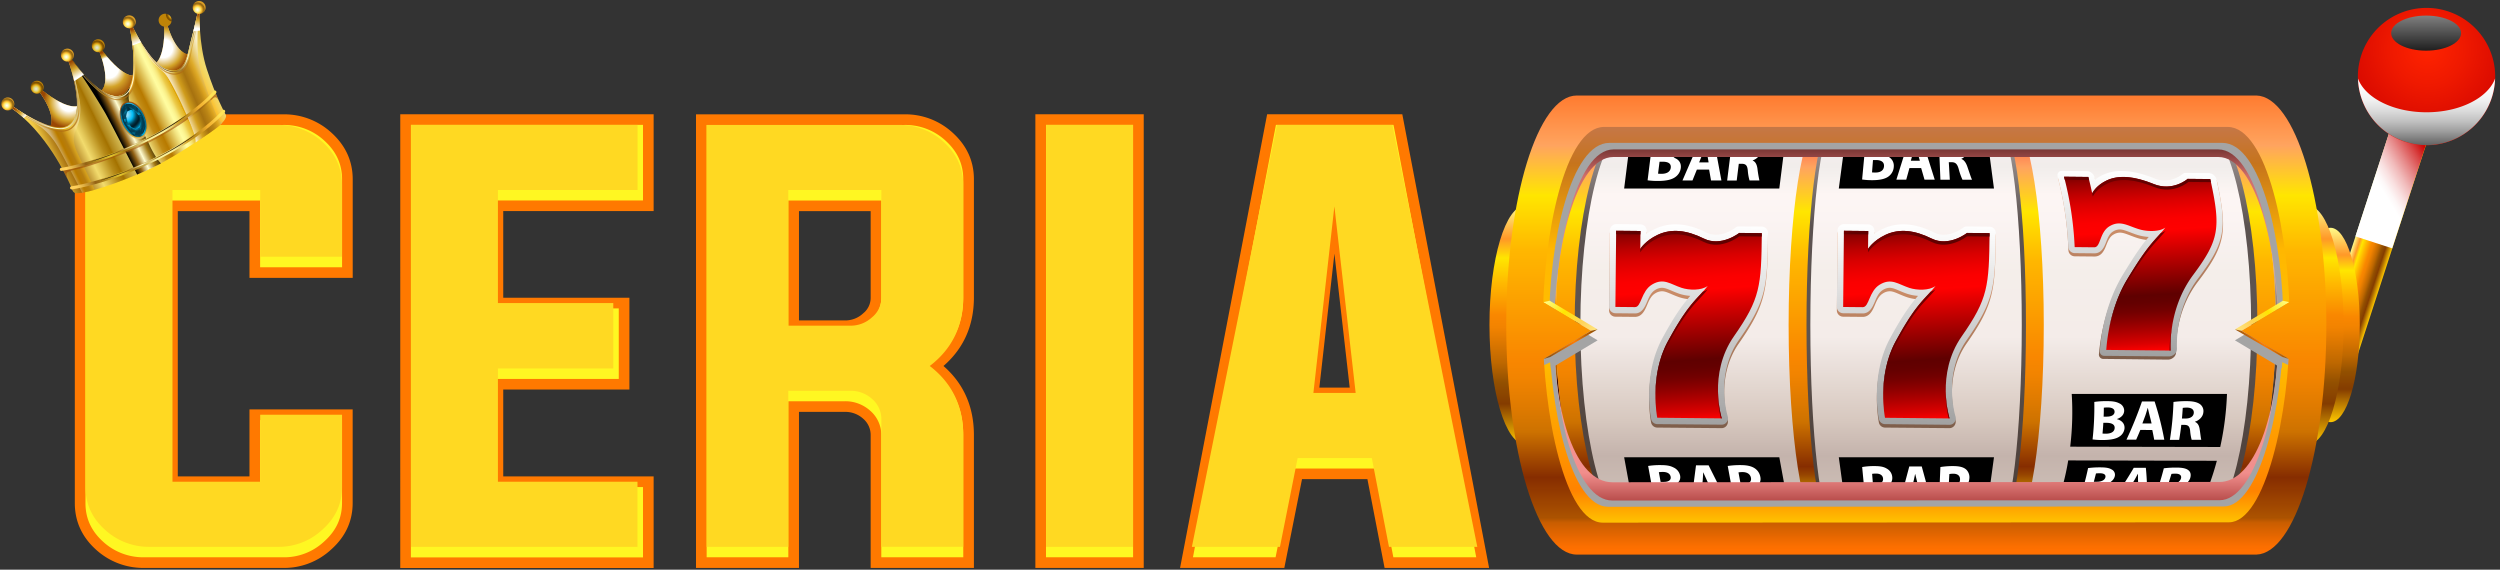 <svg xmlns="http://www.w3.org/2000/svg" xmlns:xlink="http://www.w3.org/1999/xlink" viewBox="0 0 1644.6 374.73"><rect x="0" y="0" width="1644.6" height="374.73" fill="#333333" stroke="none"/><defs><style>.a{isolation:isolate;}.b{fill:url(#a);}.c{fill:url(#b);}.ac,.ae,.af,.bo,.bp,.br,.bu,.bv,.bx,.ca,.cb,.cd,.ci,.ck,.cl,.cq,.cr,.cu,.cv,.cw,.d,.dl,.do,.dq,.dr,.ds,.dt,.dw,.dx,.dy,.dz,.ea,.ec,.ed,.ee,.i{mix-blend-mode:multiply;}.d{fill:url(#c);}.e{fill:url(#d);}.f{fill:url(#e);}.g{fill:url(#f);}.h{fill:url(#g);}.i{fill:url(#h);}.bq,.bw,.cc,.cj,.cn,.cp,.cs,.ct,.cx,.eb,.ef,.j{mix-blend-mode:screen;}.j{fill:url(#i);}.k{fill:url(#j);}.l{fill:url(#k);}.m{fill:url(#l);}.n{fill:url(#m);}.o{fill:url(#n);}.p{fill:url(#o);}.q{fill:url(#p);}.r{fill:url(#q);}.s{fill:url(#r);}.t{fill:url(#s);}.u{fill:url(#t);}.v{fill:url(#u);}.w{fill:url(#v);}.x{fill:url(#w);}.y{fill:url(#x);}.z{fill:url(#y);}.aa{fill:url(#z);}.ab{fill:url(#aa);}.ad{fill:#fff;}.ae{fill:url(#ab);}.af{fill:#a4a4a4;}.ag{fill:url(#ac);}.ah{fill:url(#ad);}.ai{fill:url(#ae);}.aj{fill:url(#af);}.ak{fill:url(#ag);}.al{fill:url(#ah);}.am{fill:url(#ai);}.an{fill:url(#aj);}.ao{fill:url(#ak);}.ap{fill:url(#al);}.aq{fill:url(#am);}.ar{fill:url(#an);}.as{fill:url(#ao);}.at{fill:url(#ap);}.au{fill:url(#aq);}.av{fill:url(#ar);}.aw{fill:url(#as);}.ax{fill:url(#at);}.ay{fill:url(#au);}.az{fill:url(#av);}.ba{fill:url(#aw);}.bb{fill:url(#ax);}.bc{fill:url(#ay);}.bd{fill:url(#az);}.be{fill:url(#ba);}.bf{fill:url(#bb);}.bg{fill:url(#bc);}.bh{fill:url(#bd);}.bi{fill:url(#be);}.bj{fill:#fff722;}.bk{fill:none;stroke:#ff7900;stroke-miterlimit:10;stroke-width:7px;}.bl{fill:#ffd922;}.bm{fill:url(#bf);}.bn,.bp,.bv,.cb{opacity:0.5;}.bo{fill:url(#bg);}.bp{fill:url(#bh);}.bq,.bw,.cc,.cl,.cq,.cr,.cu,.cv,.cw,.dw,.dx,.ec{opacity:0.7;}.bq{fill:url(#bi);}.br{fill:url(#bj);}.bs{fill:url(#bk);}.bt{fill:url(#bl);}.bu{fill:url(#bm);}.bv{fill:url(#bn);}.bw{fill:url(#bo);}.bx{fill:url(#bp);}.by{fill:url(#bq);}.bz{fill:url(#br);}.ca{fill:url(#bs);}.cb{fill:url(#bt);}.cc{fill:url(#bu);}.cd{fill:url(#bv);}.ce{fill:url(#bw);}.cf{fill:url(#bx);}.cg{fill:url(#by);}.ch{fill:url(#bz);}.ci{opacity:0.4;fill:url(#ca);}.cj{fill:url(#cb);}.ck,.dz{opacity:0.6;}.ck{fill:url(#cc);}.cl{fill:url(#cd);}.cm{fill:url(#ce);}.cn{fill:url(#cf);}.co{fill:url(#cg);}.cp{fill:url(#ch);}.cq{fill:url(#ci);}.cr{fill:url(#cj);}.cs{fill:url(#ck);}.ct{fill:url(#cl);}.cu{fill:url(#cm);}.cv{fill:url(#cn);}.cw{fill:url(#co);}.cx{fill:url(#cp);}.cy{fill:url(#cq);}.cz{fill:url(#cr);}.da{fill:url(#cs);}.db{fill:url(#ct);}.dc{fill:url(#cu);}.dd{fill:url(#cv);}.de{fill:url(#cw);}.df{fill:url(#cx);}.dg{fill:url(#cy);}.dh{fill:url(#cz);}.di{fill:#004c65;}.dj{fill:#00a9de;}.dk{fill:#007497;}.dl{fill:url(#da);}.dm{fill:#006586;}.dn{fill:#0095c4;}.do{fill:url(#db);}.dp{fill:#008db9;}.dq{fill:url(#dc);}.dr{fill:url(#dd);}.ds{fill:url(#de);}.dt{fill:url(#df);}.du{fill:#0086b1;}.dv{fill:#009acb;}.dw{fill:url(#dg);}.dx{fill:url(#dh);}.dy,.dz,.ec,.ed,.ee{fill:#003a4f;}.dy{opacity:0.3;}.ea{opacity:0.8;fill:url(#di);}.eb{fill:url(#dj);}.ee{opacity:0.9;}.ef{fill:url(#dk);}</style><linearGradient id="a" x1="1261.97" y1="352.87" x2="1261.97" y2="71.5" gradientUnits="userSpaceOnUse"><stop offset="0" stop-color="#783000"/><stop offset="0.48" stop-color="#280000"/><stop offset="0.56" stop-color="#380300"/><stop offset="0.74" stop-color="#580a00"/><stop offset="0.9" stop-color="#6c0e00"/><stop offset="1" stop-color="#731000"/></linearGradient><linearGradient id="b" x1="170" y1="-39.84" x2="170" y2="-65.33" gradientTransform="translate(1732.58 103.87) rotate(-180)" gradientUnits="userSpaceOnUse"><stop offset="0" stop-color="#fffc8a"/><stop offset="0.14" stop-color="#ff9827"/><stop offset="0.22" stop-color="#ffe600"/><stop offset="0.33" stop-color="#ffb700"/><stop offset="0.46" stop-color="#f98700"/><stop offset="0.51" stop-color="#f28300"/><stop offset="0.57" stop-color="#de7800"/><stop offset="0.66" stop-color="#bd6700"/><stop offset="0.74" stop-color="#935000"/><stop offset="0.83" stop-color="#843c00"/><stop offset="1" stop-color="#ffc800"/></linearGradient><linearGradient id="c" x1="1566.99" y1="124.53" x2="1604.38" y2="102.2" gradientTransform="translate(1201.27 -1414.17) rotate(71.97)" gradientUnits="userSpaceOnUse"><stop offset="0" stop-color="#fff"/><stop offset="0.08" stop-color="#fdf7f7"/><stop offset="0.2" stop-color="#f9e0e0"/><stop offset="0.35" stop-color="#f1bbbb"/><stop offset="0.52" stop-color="#e68787"/><stop offset="0.71" stop-color="#d94646"/><stop offset="0.89" stop-color="#ca0000"/></linearGradient><linearGradient id="d" x1="100.1" y1="1228.53" x2="100.1" y2="1100.65" gradientTransform="translate(1633.24 1378.37) rotate(180)" xlink:href="#b"/><linearGradient id="e" x1="115.15" y1="1243.2" x2="115.15" y2="1085.99" gradientTransform="translate(1633.24 1378.37) rotate(180)" xlink:href="#b"/><linearGradient id="f" x1="148.19" y1="1254.22" x2="148.19" y2="1074.96" gradientTransform="translate(1633.24 1378.37) rotate(180)" gradientUnits="userSpaceOnUse"><stop offset="0" stop-color="#fff"/><stop offset="0.18" stop-color="#9c9391"/><stop offset="0.25" stop-color="#d6c3bd"/><stop offset="0.33" stop-color="#b8a7a0"/><stop offset="0.53" stop-color="#645754"/><stop offset="0.74" stop-color="#433833"/><stop offset="0.8" stop-color="#413630"/><stop offset="0.9" stop-color="#3d332e"/><stop offset="0.92" stop-color="#433933"/><stop offset="0.95" stop-color="#554942"/><stop offset="0.98" stop-color="#72625a"/><stop offset="1" stop-color="#87756b"/></linearGradient><radialGradient id="g" cx="1133.64" cy="275.12" r="18.26" gradientTransform="translate(-2359.34 -928.02) scale(3.49 3.49)" gradientUnits="userSpaceOnUse"><stop offset="0" stop-color="#ff2300"/><stop offset="0.38" stop-color="#ef1900"/><stop offset="0.75" stop-color="#dc0c00"/><stop offset="0.83" stop-color="#e10d00"/><stop offset="0.93" stop-color="#f00f00"/><stop offset="1" stop-color="#ff1200"/></radialGradient><linearGradient id="h" x1="1596.27" y1="95.53" x2="1596.27" y2="51.68" gradientUnits="userSpaceOnUse"><stop offset="0" stop-color="#636363"/><stop offset="0.06" stop-color="#747474"/><stop offset="0.21" stop-color="#9e9e9e"/><stop offset="0.36" stop-color="#c1c1c1"/><stop offset="0.52" stop-color="#dcdcdc"/><stop offset="0.67" stop-color="#f0f0f0"/><stop offset="0.83" stop-color="#fbfbfb"/><stop offset="1" stop-color="#fff"/></linearGradient><linearGradient id="i" x1="1595.98" y1="33.33" x2="1595.98" y2="10.26" gradientUnits="userSpaceOnUse"><stop offset="0" stop-color="#1f1f1f"/><stop offset="1" stop-color="gray"/></linearGradient><linearGradient id="j" x1="1240.34" y1="1243.2" x2="1240.34" y2="1085.99" gradientTransform="matrix(1, 0, 0, -1, -236.9, 1378.37)" xlink:href="#b"/><linearGradient id="k" x1="1063.39" y1="344.07" x2="1063.39" y2="83.49" gradientUnits="userSpaceOnUse"><stop offset="0" stop-color="#fbe4da"/><stop offset="0.02" stop-color="#ead5cb"/><stop offset="0.05" stop-color="#cdbab1"/><stop offset="0.08" stop-color="#bbaaa2"/><stop offset="0.1" stop-color="#b5a49c"/><stop offset="0.2" stop-color="#b8a89f"/><stop offset="0.26" stop-color="#baaba1"/><stop offset="0.47" stop-color="#d7ccc8"/><stop offset="0.75" stop-color="#e8e1df"/><stop offset="1" stop-color="#fff"/></linearGradient><linearGradient id="l" x1="1457.15" y1="344.07" x2="1457.15" y2="83.49" xlink:href="#k"/><linearGradient id="m" x1="1260.27" y1="344.07" x2="1260.27" y2="83.49" gradientUnits="userSpaceOnUse"><stop offset="0" stop-color="#ffede3"/><stop offset="0.04" stop-color="#e2d2c9"/><stop offset="0.07" stop-color="#d0c1b9"/><stop offset="0.1" stop-color="#cabbb3"/><stop offset="0.17" stop-color="#c4b3ac"/><stop offset="0.26" stop-color="#d7c8bf"/><stop offset="0.47" stop-color="#f4ece9"/><stop offset="0.63" stop-color="#f4eeea"/><stop offset="0.77" stop-color="#fbf4f3"/><stop offset="0.83" stop-color="#fdf6f4"/><stop offset="0.9" stop-color="#f1edeb"/><stop offset="1" stop-color="#f6efef"/></linearGradient><linearGradient id="n" x1="1063.39" y1="346.82" x2="1063.39" y2="80.74" gradientUnits="userSpaceOnUse"><stop offset="0" stop-color="#ffd900"/><stop offset="0.02" stop-color="#fad300"/><stop offset="0.04" stop-color="#eec000"/><stop offset="0.07" stop-color="#d9a300"/><stop offset="0.1" stop-color="#bb7900"/><stop offset="0.13" stop-color="#964400"/><stop offset="0.15" stop-color="#862d00"/><stop offset="0.26" stop-color="#cd7200"/><stop offset="0.31" stop-color="#de7a00"/><stop offset="0.38" stop-color="#f28400"/><stop offset="0.42" stop-color="#f98700"/><stop offset="0.66" stop-color="#ffb700"/><stop offset="0.78" stop-color="#ffe600"/><stop offset="0.89" stop-color="#ffa45f"/><stop offset="1" stop-color="#ff3535"/></linearGradient><linearGradient id="o" x1="1069.61" y1="344.07" x2="1069.61" y2="83.49" gradientUnits="userSpaceOnUse"><stop offset="0" stop-color="#978178"/><stop offset="0.02" stop-color="#837067"/><stop offset="0.05" stop-color="#66564f"/><stop offset="0.08" stop-color="#544740"/><stop offset="0.1" stop-color="#4e413b"/><stop offset="0.2" stop-color="#51443f"/><stop offset="0.26" stop-color="#534741"/><stop offset="0.47" stop-color="#5e5450"/><stop offset="0.75" stop-color="#5b5250"/><stop offset="1" stop-color="#ada4a3"/></linearGradient><linearGradient id="p" x1="1071.93" y1="344.07" x2="1071.93" y2="83.49" xlink:href="#m"/><linearGradient id="q" x1="1197.34" y1="346.82" x2="1197.34" y2="80.74" xlink:href="#n"/><linearGradient id="r" x1="1199.87" y1="346.82" x2="1199.87" y2="80.74" xlink:href="#n"/><linearGradient id="s" x1="1204.22" y1="344.07" x2="1204.22" y2="83.49" xlink:href="#o"/><linearGradient id="t" x1="1206.16" y1="344.07" x2="1206.16" y2="83.49" xlink:href="#m"/><linearGradient id="u" x1="307.35" y1="1297.63" x2="307.35" y2="1031.55" gradientTransform="translate(1630.9 1378.37) rotate(180)" gradientUnits="userSpaceOnUse"><stop offset="0" stop-color="#ff3535"/><stop offset="0.11" stop-color="#ffa45f"/><stop offset="0.22" stop-color="#ffe600"/><stop offset="0.34" stop-color="#ffb700"/><stop offset="0.58" stop-color="#f98700"/><stop offset="0.62" stop-color="#f28400"/><stop offset="0.69" stop-color="#de7a00"/><stop offset="0.74" stop-color="#cd7200"/><stop offset="0.85" stop-color="#862d00"/><stop offset="0.87" stop-color="#964400"/><stop offset="0.9" stop-color="#bb7900"/><stop offset="0.93" stop-color="#d9a300"/><stop offset="0.96" stop-color="#eec000"/><stop offset="0.98" stop-color="#fad300"/><stop offset="1" stop-color="#ffd900"/></linearGradient><linearGradient id="v" x1="309.99" y1="1297.63" x2="309.99" y2="1031.55" xlink:href="#u"/><linearGradient id="w" x1="314.23" y1="1294.88" x2="314.23" y2="1034.3" gradientTransform="translate(1630.9 1378.37) rotate(180)" gradientUnits="userSpaceOnUse"><stop offset="0" stop-color="#ada4a3"/><stop offset="0.25" stop-color="#5b5250"/><stop offset="0.53" stop-color="#5e5450"/><stop offset="0.74" stop-color="#534741"/><stop offset="0.8" stop-color="#51443f"/><stop offset="0.9" stop-color="#4e413b"/><stop offset="0.92" stop-color="#544740"/><stop offset="0.95" stop-color="#66564f"/><stop offset="0.98" stop-color="#837067"/><stop offset="1" stop-color="#978178"/></linearGradient><linearGradient id="x" x1="1359.3" y1="308.64" x2="1359.3" y2="48.07" gradientTransform="translate(-44.86 35.42)" xlink:href="#m"/><linearGradient id="y" x1="176.09" y1="1297.63" x2="176.09" y2="1031.55" gradientTransform="translate(1633.24 1378.37) rotate(180)" xlink:href="#u"/><linearGradient id="z" x1="182.12" y1="1294.88" x2="182.12" y2="1034.3" gradientTransform="translate(1633.24 1378.37) rotate(180)" xlink:href="#w"/><linearGradient id="aa" x1="1416.07" y1="308.64" x2="1416.07" y2="48.07" gradientTransform="translate(32.6 35.42)" xlink:href="#m"/><linearGradient id="ab" x1="1260.6" y1="348.52" x2="1260.6" y2="80.74" gradientUnits="userSpaceOnUse"><stop offset="0" stop-color="#740000"/><stop offset="0.04" stop-color="#9d2e2d"/><stop offset="0.11" stop-color="#d97371"/><stop offset="0.14" stop-color="#f18e8c"/><stop offset="0.33" stop-color="#fb9b98"/><stop offset="0.51" stop-color="#ff9f9c"/><stop offset="0.6" stop-color="#fa9a97"/><stop offset="0.71" stop-color="#ed8c89"/><stop offset="0.83" stop-color="#d67572"/><stop offset="0.87" stop-color="#cd6c69"/><stop offset="0.9" stop-color="#a85452"/><stop offset="0.97" stop-color="#4b1817"/><stop offset="1" stop-color="#250000"/></linearGradient><linearGradient id="ac" x1="1260.6" y1="361.17" x2="1260.6" y2="66.4" gradientUnits="userSpaceOnUse"><stop offset="0" stop-color="#fff600"/><stop offset="0.13" stop-color="#ff8300"/><stop offset="0.44" stop-color="#ffc100"/><stop offset="0.67" stop-color="#ffb700"/><stop offset="0.86" stop-color="#c6741c"/><stop offset="1" stop-color="#c57965"/></linearGradient><linearGradient id="ad" x1="1474.71" y1="221.15" x2="1501.51" y2="194.35" gradientUnits="userSpaceOnUse"><stop offset="0" stop-color="#ffe580"/><stop offset="0.28" stop-color="#ffd35a"/><stop offset="0.62" stop-color="#ffe600"/><stop offset="1" stop-color="#fffc8a"/></linearGradient><linearGradient id="ae" x1="1494.48" y1="361.74" x2="1494.48" y2="62.82" gradientUnits="userSpaceOnUse"><stop offset="0" stop-color="#ff7000"/><stop offset="0.01" stop-color="#f96e00"/><stop offset="0.03" stop-color="#e66700"/><stop offset="0.06" stop-color="#c95d00"/><stop offset="0.07" stop-color="#ac5300"/><stop offset="0.16" stop-color="#862d00"/><stop offset="0.26" stop-color="#cd7200"/><stop offset="0.31" stop-color="#de7a00"/><stop offset="0.38" stop-color="#f28400"/><stop offset="0.42" stop-color="#f98700"/><stop offset="0.66" stop-color="#ffb700"/><stop offset="0.78" stop-color="#ffe600"/><stop offset="0.89" stop-color="#ffa45f"/><stop offset="1" stop-color="#ff3535"/></linearGradient><linearGradient id="af" x1="1483.92" y1="230.36" x2="1491.87" y2="222.41" gradientUnits="userSpaceOnUse"><stop offset="0" stop-color="#8e5110"/><stop offset="0.57" stop-color="#ff7c00"/><stop offset="1" stop-color="#954f00"/></linearGradient><linearGradient id="ag" x1="372.99" y1="221.15" x2="399.82" y2="194.33" gradientTransform="matrix(-1, 0, 0, 1, 1419.49, 0)" xlink:href="#ad"/><linearGradient id="ah" x1="392.76" y1="361.74" x2="392.76" y2="62.82" gradientTransform="matrix(-1, 0, 0, 1, 1419.49, 0)" xlink:href="#ae"/><linearGradient id="ai" x1="1018.97" y1="235.42" x2="1048.05" y2="217.1" xlink:href="#af"/><linearGradient id="aj" x1="1260.6" y1="361.73" x2="1260.6" y2="62.82" gradientUnits="userSpaceOnUse"><stop offset="0" stop-color="#ff7000"/><stop offset="0.01" stop-color="#f96e00"/><stop offset="0.03" stop-color="#e66700"/><stop offset="0.06" stop-color="#c95d00"/><stop offset="0.07" stop-color="#ac5300"/><stop offset="0.16" stop-color="#862d00"/><stop offset="0.26" stop-color="#cd7200"/><stop offset="0.31" stop-color="#de7a00"/><stop offset="0.38" stop-color="#f28400"/><stop offset="0.42" stop-color="#f98700"/><stop offset="0.66" stop-color="#ffb700"/><stop offset="0.78" stop-color="#ffe600"/><stop offset="0.89" stop-color="#ffa45f"/><stop offset="1" stop-color="#ff7b2f"/></linearGradient><linearGradient id="ak" x1="1255.95" y1="274.55" x2="1255.95" y2="143.07" gradientTransform="translate(6.55 -5.49) rotate(0.57)" gradientUnits="userSpaceOnUse"><stop offset="0" stop-color="#7e5e4b"/><stop offset="1" stop-color="#eda174"/></linearGradient><linearGradient id="al" x1="1255.95" y1="272.31" x2="1255.95" y2="140.83" gradientTransform="translate(6.55 -5.49) rotate(0.57)" gradientUnits="userSpaceOnUse"><stop offset="0" stop-color="#a1a1a1"/><stop offset="1" stop-color="#fff"/></linearGradient><linearGradient id="am" x1="1263.3" y1="269.22" x2="1253.8" y2="141.93" gradientTransform="translate(6.55 -5.49) rotate(0.57)" gradientUnits="userSpaceOnUse"><stop offset="0" stop-color="red"/><stop offset="0.04" stop-color="#db0000"/><stop offset="0.11" stop-color="#af0000"/><stop offset="0.17" stop-color="#8c0000"/><stop offset="0.22" stop-color="#730000"/><stop offset="0.27" stop-color="#640000"/><stop offset="0.31" stop-color="#5f0000"/><stop offset="0.67" stop-color="red"/><stop offset="0.73" stop-color="#fb0000"/><stop offset="0.78" stop-color="#e00"/><stop offset="0.84" stop-color="#d90000"/><stop offset="0.9" stop-color="#b00"/><stop offset="0.96" stop-color="#960000"/><stop offset="1" stop-color="#740000"/></linearGradient><linearGradient id="an" x1="1245.9" y1="134.68" x2="1281.66" y2="170.43" gradientTransform="translate(6.55 -5.49) rotate(0.57)" gradientUnits="userSpaceOnUse"><stop offset="0" stop-color="#740000"/><stop offset="0.07" stop-color="#700000"/><stop offset="0.39" stop-color="#630000"/><stop offset="0.69" stop-color="#5f0000"/></linearGradient><linearGradient id="ao" x1="1241.85" y1="208.48" x2="1260.96" y2="227.58" xlink:href="#an"/><linearGradient id="ap" x1="1271.97" y1="253.72" x2="1282.53" y2="264.29" xlink:href="#an"/><linearGradient id="aq" x1="1211.47" y1="141.91" x2="1220.58" y2="151.02" gradientTransform="translate(1367.41 -1062.97) rotate(90)" xlink:href="#an"/><linearGradient id="ar" x1="1106.11" y1="276.04" x2="1106.11" y2="144.55" xlink:href="#ak"/><linearGradient id="as" x1="1106.11" y1="273.8" x2="1106.11" y2="142.31" xlink:href="#al"/><linearGradient id="at" x1="1113.46" y1="270.71" x2="1103.96" y2="143.41" xlink:href="#am"/><linearGradient id="au" x1="1096.06" y1="136.16" x2="1131.82" y2="171.92" xlink:href="#an"/><linearGradient id="av" x1="1092.01" y1="209.97" x2="1111.11" y2="229.07" xlink:href="#an"/><linearGradient id="aw" x1="1122.13" y1="255.2" x2="1132.69" y2="265.77" xlink:href="#an"/><linearGradient id="ax" x1="1061.63" y1="143.4" x2="1070.74" y2="152.5" gradientTransform="translate(1219.06 -913.14) rotate(90)" xlink:href="#an"/><linearGradient id="ay" x1="1403.41" y1="188.9" x2="1403.41" y2="57.36" gradientTransform="matrix(1, 0.01, -0.01, 0.92, 5.68, 47.74)" xlink:href="#ak"/><linearGradient id="az" x1="1403.01" y1="186.7" x2="1403.01" y2="55.17" gradientTransform="matrix(1, 0.01, -0.01, 0.92, 5.68, 47.74)" xlink:href="#al"/><linearGradient id="ba" x1="1411.24" y1="183.46" x2="1401.73" y2="55.94" gradientTransform="matrix(1, 0.01, -0.01, 0.92, 5.68, 47.74)" xlink:href="#am"/><linearGradient id="bb" x1="1392.39" y1="48.83" x2="1427.74" y2="84.18" gradientTransform="matrix(1, 0.01, -0.01, 0.92, 5.68, 47.74)" xlink:href="#an"/><linearGradient id="bc" x1="1392.39" y1="123.46" x2="1410.19" y2="141.27" gradientTransform="matrix(1, 0.01, -0.01, 0.92, 5.68, 47.74)" xlink:href="#an"/><linearGradient id="bd" x1="1420.05" y1="169.17" x2="1428.7" y2="177.82" gradientTransform="matrix(1, 0.01, -0.01, 0.92, 5.68, 47.74)" xlink:href="#an"/><linearGradient id="be" x1="1356.35" y1="56.01" x2="1365.72" y2="65.38" gradientTransform="matrix(1, 0.01, -0.01, 0.92, 5.68, 47.74)" xlink:href="#an"/><linearGradient id="bf" x1="188.38" y1="-207.33" x2="274.03" y2="-222.57" gradientTransform="matrix(0.9, -0.44, 0.44, 0.9, -58.93, 356.23)" gradientUnits="userSpaceOnUse"><stop offset="0.14" stop-color="#935800"/><stop offset="0.16" stop-color="#aa7919"/><stop offset="0.18" stop-color="#bd922d"/><stop offset="0.21" stop-color="#caa53b"/><stop offset="0.23" stop-color="#d1af43"/><stop offset="0.25" stop-color="#d4b346"/><stop offset="0.32" stop-color="#b58815"/><stop offset="0.38" stop-color="#dda525"/><stop offset="0.44" stop-color="#deb84c"/><stop offset="0.49" stop-color="#dfc464"/><stop offset="0.5" stop-color="#d9b955"/><stop offset="0.52" stop-color="#cb9e30"/><stop offset="0.54" stop-color="#c08a16"/><stop offset="0.56" stop-color="#ba7e06"/><stop offset="0.58" stop-color="#b87a00"/></linearGradient><linearGradient id="bg" x1="188.12" y1="-204.39" x2="273.77" y2="-219.62" gradientTransform="matrix(0.9, -0.44, 0.44, 0.9, -58.93, 356.23)" gradientUnits="userSpaceOnUse"><stop offset="0.03" stop-color="#ffdb50"/><stop offset="0.06" stop-color="#ecc442"/><stop offset="0.1" stop-color="#bb891e"/><stop offset="0.14" stop-color="#935800"/><stop offset="0.23" stop-color="#f2db6d"/><stop offset="0.25" stop-color="#e2c657"/><stop offset="0.3" stop-color="#b68a18"/><stop offset="0.33" stop-color="#a47200"/><stop offset="0.34" stop-color="#b18618"/><stop offset="0.38" stop-color="#cdb048"/><stop offset="0.41" stop-color="#e3d16e"/><stop offset="0.44" stop-color="#f2e98a"/><stop offset="0.47" stop-color="#fcf79a"/><stop offset="0.49" stop-color="#fffca0"/><stop offset="0.5" stop-color="#f2e584"/><stop offset="0.52" stop-color="#debf55"/><stop offset="0.54" stop-color="#cda130"/><stop offset="0.55" stop-color="#c28c16"/><stop offset="0.57" stop-color="#ba7f06"/><stop offset="0.58" stop-color="#b87a00"/><stop offset="0.6" stop-color="#cda130"/><stop offset="0.64" stop-color="#f1e280"/><stop offset="0.66" stop-color="#fffca0"/><stop offset="0.67" stop-color="#fef99a"/><stop offset="0.68" stop-color="#faf08b"/><stop offset="0.69" stop-color="#f5e171"/><stop offset="0.7" stop-color="#edcc4c"/><stop offset="0.72" stop-color="#e3b21e"/><stop offset="0.72" stop-color="#dfa609"/><stop offset="0.76" stop-color="#c98e00"/><stop offset="0.78" stop-color="#cd9101"/><stop offset="0.8" stop-color="#da9a05"/><stop offset="0.83" stop-color="#efa90b"/><stop offset="0.84" stop-color="#ffb410"/><stop offset="0.85" stop-color="#fcbd25"/><stop offset="0.87" stop-color="#f7cd4d"/><stop offset="0.89" stop-color="#f3d765"/><stop offset="0.9" stop-color="#f2db6e"/><stop offset="0.94" stop-color="#e2c250"/><stop offset="0.99" stop-color="#cfa32c"/></linearGradient><linearGradient id="bh" x1="187.73" y1="-211.03" x2="273.38" y2="-226.26" xlink:href="#bg"/><linearGradient id="bi" x1="208.72" y1="-217.24" x2="225.56" y2="-217.24" gradientTransform="matrix(0.9, -0.44, 0.44, 0.9, -58.93, 356.23)" gradientUnits="userSpaceOnUse"><stop offset="0.08"/><stop offset="0.16" stop-color="#a17713"/><stop offset="0.36" stop-color="#fffdd2"/><stop offset="0.42" stop-color="#fcf9cd"/><stop offset="0.49" stop-color="#f4edbf"/><stop offset="0.56" stop-color="#e7daa7"/><stop offset="0.64" stop-color="#d4c087"/><stop offset="0.73" stop-color="#bc9d5c"/><stop offset="0.81" stop-color="#9f742a"/><stop offset="0.84" stop-color="#936214"/><stop offset="0.93"/></linearGradient><radialGradient id="bj" cx="212.09" cy="-204.59" r="15.87" gradientTransform="matrix(1.08, -0.53, 0.53, 1.08, -75.16, 400.41)" gradientUnits="userSpaceOnUse"><stop offset="0.32" stop-color="#fff"/><stop offset="0.66" stop-color="#d3a328"/><stop offset="0.89" stop-color="#9a4704"/></radialGradient><radialGradient id="bk" cx="198.99" cy="-218.92" r="4.3" gradientTransform="matrix(1.08, -0.53, 0.53, 1.08, -75.16, 400.41)" gradientUnits="userSpaceOnUse"><stop offset="0" stop-color="#e3e3e3"/><stop offset="0.27" stop-color="#ded685"/><stop offset="0.4" stop-color="#e3c93d"/><stop offset="0.56" stop-color="#d79610"/><stop offset="0.73" stop-color="#895f00"/><stop offset="0.87" stop-color="#7c4a00"/><stop offset="0.95" stop-color="#a77005"/><stop offset="1" stop-color="#be8407"/></radialGradient><linearGradient id="bl" x1="1052.14" y1="-209.73" x2="1137.79" y2="-224.97" gradientTransform="matrix(-0.9, 0.44, 0.44, 0.9, 1172.27, -249.77)" xlink:href="#bf"/><linearGradient id="bm" x1="1051.87" y1="-206.79" x2="1137.52" y2="-222.02" gradientTransform="matrix(-0.9, 0.44, 0.44, 0.9, 1172.27, -249.77)" xlink:href="#bg"/><linearGradient id="bn" x1="1051.48" y1="-213.43" x2="1137.13" y2="-228.66" gradientTransform="matrix(-0.9, 0.44, 0.44, 0.9, 1172.27, -249.77)" xlink:href="#bg"/><linearGradient id="bo" x1="1072.47" y1="-219.64" x2="1089.31" y2="-219.64" gradientTransform="matrix(-0.9, 0.44, 0.44, 0.9, 1172.27, -249.77)" xlink:href="#bi"/><radialGradient id="bp" cx="1107.13" cy="-206.58" r="15.87" gradientTransform="matrix(-1.08, 0.53, 0.53, 1.08, 1412.59, -331.86)" xlink:href="#bj"/><radialGradient id="bq" cx="1094.03" cy="-220.9" r="4.3" gradientTransform="matrix(-1.08, 0.53, 0.53, 1.08, 1412.59, -331.86)" xlink:href="#bk"/><linearGradient id="br" x1="234.01" y1="-217.12" x2="300.12" y2="-217.12" xlink:href="#bf"/><linearGradient id="bs" x1="232.76" y1="-213.62" x2="298.86" y2="-213.62" gradientTransform="matrix(0.9, -0.44, 0.44, 0.9, -58.93, 356.23)" gradientUnits="userSpaceOnUse"><stop offset="0.03" stop-color="#ffdb50"/><stop offset="0.06" stop-color="#ecc442"/><stop offset="0.1" stop-color="#bb891e"/><stop offset="0.14" stop-color="#935800"/><stop offset="0.15" stop-color="#9f690d"/><stop offset="0.16" stop-color="#b78928"/><stop offset="0.18" stop-color="#c9a33d"/><stop offset="0.19" stop-color="#d7b64b"/><stop offset="0.21" stop-color="#dec054"/><stop offset="0.23" stop-color="#e1c457"/><stop offset="0.29" stop-color="#b58918"/><stop offset="0.33" stop-color="#a47200"/><stop offset="0.36" stop-color="#ce9005"/><stop offset="0.38" stop-color="#e9a309"/><stop offset="0.38" stop-color="#e9a40c"/><stop offset="0.41" stop-color="#e4b232"/><stop offset="0.44" stop-color="#e1bc4e"/><stop offset="0.47" stop-color="#e0c25e"/><stop offset="0.49" stop-color="#dfc464"/><stop offset="0.5" stop-color="#d9b955"/><stop offset="0.52" stop-color="#cb9e30"/><stop offset="0.54" stop-color="#c08a16"/><stop offset="0.56" stop-color="#ba7e06"/><stop offset="0.58" stop-color="#b87a00"/><stop offset="0.6" stop-color="#cda130"/><stop offset="0.64" stop-color="#f1e280"/><stop offset="0.66" stop-color="#fffca0"/><stop offset="0.67" stop-color="#fef99a"/><stop offset="0.68" stop-color="#faf08b"/><stop offset="0.69" stop-color="#f5e171"/><stop offset="0.7" stop-color="#edcc4c"/><stop offset="0.72" stop-color="#e3b21e"/><stop offset="0.72" stop-color="#dfa609"/><stop offset="0.76" stop-color="#c98e00"/><stop offset="0.79" stop-color="#cb9104"/><stop offset="0.81" stop-color="#cf9a11"/><stop offset="0.84" stop-color="#d7a826"/><stop offset="0.87" stop-color="#e2bd43"/><stop offset="0.9" stop-color="#f0d769"/><stop offset="0.9" stop-color="#f2db6e"/><stop offset="0.94" stop-color="#e2c250"/><stop offset="0.99" stop-color="#cfa32c"/></linearGradient><linearGradient id="bt" x1="234.03" y1="-220.38" x2="300.04" y2="-220.38" xlink:href="#bs"/><linearGradient id="bu" x1="255.66" y1="-221.12" x2="266.41" y2="-221.12" xlink:href="#bi"/><radialGradient id="bv" cx="239.56" cy="-206.88" fy="-214.747" r="14.65" gradientTransform="matrix(1.08, -0.53, 0.53, 1.08, -75.16, 400.41)" gradientUnits="userSpaceOnUse"><stop offset="0.38" stop-color="#fff"/><stop offset="0.6" stop-color="#d3a328"/><stop offset="0.89" stop-color="#9a4704"/></radialGradient><radialGradient id="bw" cx="238.83" cy="-224.49" r="4.3" xlink:href="#bk"/><linearGradient id="bx" x1="184.75" y1="-195.84" x2="324.5" y2="-195.84" xlink:href="#bg"/><linearGradient id="by" x1="187.83" y1="-217.64" x2="276.82" y2="-220.04" gradientTransform="matrix(0.9, -0.44, 0.44, 0.9, -58.93, 356.23)" gradientUnits="userSpaceOnUse"><stop offset="0.03" stop-color="#ffd05b"/><stop offset="0.06" stop-color="#e8b94c"/><stop offset="0.12" stop-color="#ae7e26"/><stop offset="0.14" stop-color="#936214"/><stop offset="0.29" stop-color="#e2c52e"/><stop offset="0.52" stop-color="#a17713"/><stop offset="0.61" stop-color="#e9d986"/><stop offset="0.72" stop-color="#d3a328"/><stop offset="0.86" stop-color="#f2af2d"/><stop offset="0.89" stop-color="#f5b935"/><stop offset="0.93" stop-color="#fcd54b"/><stop offset="0.95" stop-color="#ffe356"/><stop offset="0.99" stop-color="#c08e1e"/></linearGradient><linearGradient id="bz" x1="273.73" y1="-219.59" x2="331" y2="-211.18" gradientTransform="matrix(0.9, -0.44, 0.44, 0.9, -58.93, 356.23)" gradientUnits="userSpaceOnUse"><stop offset="0.03" stop-color="#ffd05b"/><stop offset="0.06" stop-color="#e8b94c"/><stop offset="0.12" stop-color="#ae7e26"/><stop offset="0.14" stop-color="#936214"/><stop offset="0.29" stop-color="#e2c52e"/><stop offset="0.38" stop-color="#a17713"/><stop offset="0.54" stop-color="#f9f19d"/><stop offset="0.72" stop-color="#d3a328"/><stop offset="0.76" stop-color="#c08e1e"/><stop offset="0.79" stop-color="#c4911f"/><stop offset="0.82" stop-color="#d19923"/><stop offset="0.85" stop-color="#e6a729"/><stop offset="0.86" stop-color="#f2af2d"/><stop offset="0.89" stop-color="#f5b935"/><stop offset="0.93" stop-color="#fcd54b"/><stop offset="0.95" stop-color="#ffe356"/></linearGradient><linearGradient id="ca" x1="198.23" y1="-196.75" x2="221.56" y2="-196.75" gradientTransform="matrix(0.9, -0.44, 0.44, 0.9, -58.93, 356.23)" gradientUnits="userSpaceOnUse"><stop offset="0.08" stop-color="#fff"/><stop offset="0.24" stop-color="#f6b400"/><stop offset="0.39" stop-color="#c98600"/><stop offset="0.5" stop-color="#f6b400"/><stop offset="1" stop-color="#fff"/></linearGradient><linearGradient id="cb" x1="236.41" y1="-194.99" x2="261.11" y2="-194.99" gradientTransform="matrix(0.9, -0.44, 0.44, 0.9, -58.93, 356.23)" gradientUnits="userSpaceOnUse"><stop offset="0.12"/><stop offset="0.29" stop-color="#936214"/><stop offset="0.47" stop-color="#fffdd2"/><stop offset="0.67" stop-color="#a17713"/><stop offset="0.94"/></linearGradient><radialGradient id="cc" cx="239.18" cy="-214.85" fy="-214.852" r="60.71" xlink:href="#bv"/><linearGradient id="cd" x1="281.58" y1="-191.93" x2="312.53" y2="-190.32" gradientTransform="matrix(0.9, -0.44, 0.44, 0.9, -58.93, 356.23)" gradientUnits="userSpaceOnUse"><stop offset="0.15" stop-color="#fff"/><stop offset="0.31" stop-color="#d3a328"/><stop offset="0.47" stop-color="#936214"/><stop offset="0.6" stop-color="#aa7a1b"/><stop offset="0.72" stop-color="#d3a328"/><stop offset="1" stop-color="#fff"/></linearGradient><linearGradient id="ce" x1="196.18" y1="-172.61" x2="311.29" y2="-172.61" gradientTransform="matrix(0.9, -0.44, 0.44, 0.9, -58.93, 356.23)" gradientUnits="userSpaceOnUse"><stop offset="0.03" stop-color="#ffd05b"/><stop offset="0.06" stop-color="#e8b94c"/><stop offset="0.12" stop-color="#ae7e26"/><stop offset="0.14" stop-color="#936214"/><stop offset="0.29" stop-color="#e2c52e"/><stop offset="0.38" stop-color="#a17713"/><stop offset="0.51" stop-color="#f9f19d"/><stop offset="0.62" stop-color="#f9f19d"/><stop offset="0.63" stop-color="#f7ed97"/><stop offset="0.65" stop-color="#f2e388"/><stop offset="0.68" stop-color="#ead16e"/><stop offset="0.7" stop-color="#deb94a"/><stop offset="0.72" stop-color="#d3a328"/><stop offset="0.76" stop-color="#c08e1e"/><stop offset="0.79" stop-color="#c4911f"/><stop offset="0.82" stop-color="#d19923"/><stop offset="0.85" stop-color="#e6a729"/><stop offset="0.86" stop-color="#f2af2d"/><stop offset="0.89" stop-color="#f5b935"/><stop offset="0.93" stop-color="#fcd54b"/><stop offset="0.95" stop-color="#ffe356"/></linearGradient><linearGradient id="cf" x1="216.52" y1="-170.23" x2="288.28" y2="-170.23" gradientTransform="matrix(0.9, -0.44, 0.44, 0.9, -58.93, 356.23)" gradientUnits="userSpaceOnUse"><stop offset="0.07"/><stop offset="0.26" stop-color="#936214"/><stop offset="0.4" stop-color="#fffdd2"/><stop offset="0.55" stop-color="#a17713"/><stop offset="0.82"/></linearGradient><linearGradient id="cg" x1="196.86" y1="-158.7" x2="310.83" y2="-158.7" xlink:href="#ce"/><linearGradient id="ch" x1="217.01" y1="-156.31" x2="288.05" y2="-156.31" xlink:href="#cf"/><radialGradient id="ci" cx="264.66" cy="-122" r="24.83" gradientTransform="matrix(1.14, -0.56, 0.56, 1.13, -137.4, 381.05)" gradientUnits="userSpaceOnUse"><stop offset="0.02" stop-color="#fff"/><stop offset="0.33" stop-color="#d3a328"/><stop offset="0.89" stop-color="#9a4704"/></radialGradient><radialGradient id="cj" cx="238.46" cy="-165.05" r="24.83" gradientTransform="matrix(1.08, -0.53, 0.53, 1.08, -75.16, 400.41)" gradientUnits="userSpaceOnUse"><stop offset="0.33" stop-color="#d3a328"/><stop offset="0.89" stop-color="#9a4704"/></radialGradient><linearGradient id="ck" x1="179.38" y1="-213.52" x2="240.5" y2="-217.38" xlink:href="#bi"/><linearGradient id="cl" x1="231.27" y1="-218.31" x2="283.3" y2="-218.74" gradientTransform="matrix(0.9, -0.44, 0.44, 0.9, -58.93, 356.23)" gradientUnits="userSpaceOnUse"><stop offset="0.07"/><stop offset="0.16" stop-color="#936214"/><stop offset="0.19" stop-color="#9f742a"/><stop offset="0.27" stop-color="#bc9d5c"/><stop offset="0.36" stop-color="#d4c087"/><stop offset="0.44" stop-color="#e7daa7"/><stop offset="0.51" stop-color="#f4edbf"/><stop offset="0.58" stop-color="#fcf9cd"/><stop offset="0.64" stop-color="#fffdd2"/><stop offset="0.84" stop-color="#a17713"/><stop offset="0.92"/></linearGradient><linearGradient id="cm" x1="257.11" y1="-239.14" x2="257.11" y2="-191.61" gradientTransform="matrix(0.9, -0.44, 0.44, 0.9, -58.93, 356.23)" gradientUnits="userSpaceOnUse"><stop offset="0.02" stop-color="#fff"/><stop offset="0.61" stop-color="#d3a328"/><stop offset="1" stop-color="#9a4704"/></linearGradient><linearGradient id="cn" x1="208.93" y1="-239.14" x2="208.93" y2="-191.61" xlink:href="#cm"/><linearGradient id="co" x1="302.58" y1="-239.14" x2="302.58" y2="-191.61" xlink:href="#cm"/><linearGradient id="cp" x1="281.76" y1="-201.21" x2="329.65" y2="-222.59" gradientTransform="matrix(0.9, -0.44, 0.44, 0.9, -58.93, 356.23)" gradientUnits="userSpaceOnUse"><stop offset="0.07"/><stop offset="0.16" stop-color="#936214"/><stop offset="0.4" stop-color="#fffdd2"/><stop offset="0.73" stop-color="#a17713"/><stop offset="0.92"/></linearGradient><linearGradient id="cq" x1="234.18" y1="-225.49" x2="233.5" y2="-238.1" gradientTransform="matrix(0.9, -0.44, 0.44, 0.9, -58.93, 356.23)" gradientUnits="userSpaceOnUse"><stop offset="0.02" stop-color="#fff"/><stop offset="0.51" stop-color="#d3a328"/><stop offset="0.89" stop-color="#9a4704"/></linearGradient><linearGradient id="cr" x1="317.93" y1="-219.27" x2="323.59" y2="-228.61" gradientTransform="matrix(0.9, -0.44, 0.44, 0.9, -58.93, 356.23)" gradientUnits="userSpaceOnUse"><stop offset="0.02" stop-color="#fff"/><stop offset="0.53" stop-color="#d3a328"/><stop offset="0.89" stop-color="#9a4704"/></linearGradient><linearGradient id="cs" x1="278.19" y1="-228.31" x2="279.22" y2="-239.28" gradientTransform="matrix(0.9, -0.44, 0.44, 0.9, -58.93, 356.23)" gradientUnits="userSpaceOnUse"><stop offset="0.02" stop-color="#fff"/><stop offset="0.57" stop-color="#d3a328"/><stop offset="0.89" stop-color="#9a4704"/></linearGradient><linearGradient id="ct" x1="190.98" y1="-217.68" x2="186.7" y2="-226.94" gradientTransform="matrix(0.9, -0.44, 0.44, 0.9, -58.93, 356.23)" gradientUnits="userSpaceOnUse"><stop offset="0.02" stop-color="#fff"/><stop offset="0.42" stop-color="#d3a328"/><stop offset="0.89" stop-color="#9a4704"/></linearGradient><radialGradient id="cu" cx="221.52" cy="-227.32" r="4.3" gradientTransform="matrix(1.08, -0.53, 0.53, 1.08, -75.16, 400.41)" gradientUnits="userSpaceOnUse"><stop offset="0" stop-color="#fff"/><stop offset="0.27" stop-color="#f9f19d"/><stop offset="0.4" stop-color="#ffe356"/><stop offset="0.56" stop-color="#f2af2d"/><stop offset="0.73" stop-color="#a17713"/><stop offset="0.87" stop-color="#936214"/><stop offset="0.95" stop-color="#c1891f"/><stop offset="1" stop-color="#d89d25"/></radialGradient><radialGradient id="cv" cx="180.65" cy="-217.82" r="4.3" xlink:href="#cu"/><radialGradient id="cw" cx="259.72" cy="-228.71" r="4.3" xlink:href="#cu"/><radialGradient id="cx" cx="297.32" cy="-218.92" r="4.3" xlink:href="#cu"/><linearGradient id="cy" x1="246.64" y1="-184.1" x2="261.68" y2="-184.1" gradientTransform="matrix(0.9, -0.44, 0.44, 0.9, -58.93, 356.23)" gradientUnits="userSpaceOnUse"><stop offset="0.03" stop-color="#0086b1"/><stop offset="0.06" stop-color="#00749a"/><stop offset="0.12" stop-color="#00475f"/><stop offset="0.14" stop-color="#003447"/><stop offset="0.29" stop-color="#00698b"/><stop offset="0.38" stop-color="#003e54"/><stop offset="0.51" stop-color="#00a4d7"/><stop offset="0.62" stop-color="#00a4d7"/><stop offset="0.65" stop-color="#00a0d1"/><stop offset="0.69" stop-color="#0094c2"/><stop offset="0.73" stop-color="#0080a8"/><stop offset="0.78" stop-color="#006484"/><stop offset="0.78" stop-color="#00607e"/><stop offset="0.86" stop-color="#007497"/><stop offset="0.93" stop-color="#007497"/><stop offset="0.98" stop-color="#0084ae"/></linearGradient><radialGradient id="cz" cx="238.51" cy="-179.32" r="7.5" gradientTransform="matrix(1.08, -0.53, 0.53, 1.08, -75.16, 400.41)" gradientUnits="userSpaceOnUse"><stop offset="0.11" stop-color="#00baf4"/><stop offset="0.36" stop-color="#008dba"/><stop offset="1" stop-color="#001d29"/></radialGradient><linearGradient id="da" x1="253.79" y1="-190.04" x2="253.88" y2="-190.18" gradientTransform="matrix(0.9, -0.44, 0.44, 0.9, -58.93, 356.23)" gradientUnits="userSpaceOnUse"><stop offset="0" stop-color="#00394d"/><stop offset="0.44" stop-color="#0093c0"/><stop offset="0.72" stop-color="#0093c1"/><stop offset="1" stop-color="#006788"/></linearGradient><linearGradient id="db" x1="257.93" y1="-186.3" x2="257.99" y2="-186.38" xlink:href="#da"/><linearGradient id="dc" x1="253.91" y1="-176.7" x2="254.06" y2="-176.95" xlink:href="#da"/><linearGradient id="dd" x1="256.1" y1="-177.53" x2="256.17" y2="-177.65" xlink:href="#da"/><linearGradient id="de" x1="254.46" y1="-175.53" x2="254.53" y2="-175.65" xlink:href="#da"/><linearGradient id="df" x1="250.81" y1="-184.46" x2="250.83" y2="-184.48" xlink:href="#da"/><radialGradient id="dg" cx="238.6" cy="-179.32" r="6.57" gradientTransform="matrix(1.08, -0.53, 0.53, 1.08, -75.16, 400.41)" gradientUnits="userSpaceOnUse"><stop offset="0.03" stop-color="#95defa"/><stop offset="0.56" stop-color="#008dba"/><stop offset="1" stop-color="#001d29"/></radialGradient><radialGradient id="dh" cx="238.51" cy="-179.63" r="4.01" xlink:href="#dg"/><radialGradient id="di" cx="231.55" cy="-188.54" r="22.12" gradientTransform="matrix(1.08, -0.53, 0.53, 1.08, -75.16, 400.41)" gradientUnits="userSpaceOnUse"><stop offset="0.02" stop-color="#008dba"/><stop offset="1" stop-color="#001d29"/></radialGradient><radialGradient id="dj" cx="236.9" cy="-184.71" r="10.93" gradientTransform="matrix(1.08, -0.53, 0.53, 1.08, -75.16, 400.41)" gradientUnits="userSpaceOnUse"><stop offset="0.08" stop-color="#95defa"/><stop offset="0.35" stop-color="#00baf4"/><stop offset="0.36" stop-color="#00b2ea"/><stop offset="0.43" stop-color="#0086b0"/><stop offset="0.49" stop-color="#006080"/><stop offset="0.54" stop-color="#00435a"/><stop offset="0.6" stop-color="#002e3f"/><stop offset="0.65" stop-color="#00212f"/><stop offset="0.68" stop-color="#001d29"/><stop offset="0.71" stop-color="#00212e"/><stop offset="0.74" stop-color="#002d3e"/><stop offset="0.78" stop-color="#004157"/><stop offset="0.82" stop-color="#005c7b"/><stop offset="0.87" stop-color="#0080a9"/><stop offset="0.91" stop-color="#00a9de"/></radialGradient><linearGradient id="dk" x1="243.45" y1="-194.69" x2="268.2" y2="-179.72" gradientTransform="matrix(0.9, -0.44, 0.44, 0.9, -58.93, 356.23)" gradientUnits="userSpaceOnUse"><stop offset="0.07"/><stop offset="0.22" stop-color="#005e7d"/><stop offset="0.4" stop-color="#6dd3f9"/><stop offset="0.65" stop-color="#006686"/><stop offset="0.82"/></linearGradient></defs><title>logo</title><g class="a"><path class="b" d="M1513.94,203.36c0,114.9-28.9,149.51-44.91,149.51H1050.12c-14.24,0-40.12-40.43-40.12-147.32s31.22-134,41.7-134l416.19,1.7C1472.35,73.2,1513.94,88.46,1513.94,203.36Z"/><rect class="c" x="1482.96" y="143.71" width="159.24" height="25.48" transform="translate(930.21 1593.9) rotate(-71.97)"/><rect class="d" x="1533.03" y="107.36" width="82.78" height="25.48" transform="translate(972.87 1580.01) rotate(-71.97)"/><path class="e" d="M1513.94,213.78c0-35.31,8.6-63.94,19.2-63.94s19.21,28.63,19.21,63.94-8.6,63.94-19.21,63.94S1513.94,249.09,1513.94,213.78Z"/><path class="f" d="M1494.48,213.78c0-43.42,10.57-78.61,23.61-78.61s23.61,35.19,23.61,78.61-10.57,78.6-23.61,78.6S1494.48,257.19,1494.48,213.78Z"/><path class="g" d="M1458.66,213.78c0-49.5,11.81-89.63,26.38-89.63s26.39,40.13,26.39,89.63-11.81,89.63-26.39,89.63S1458.66,263.28,1458.66,213.78Z"/><path class="h" d="M1641.44,50.37A45.17,45.17,0,1,1,1596.27,5.2,45.16,45.16,0,0,1,1641.44,50.37Z"/><path class="i" d="M1596.27,73.86c-22,0-40.4-9.49-45.1-22.18a45.12,45.12,0,0,0,90.2,0C1636.66,64.37,1618.28,73.86,1596.27,73.86Z"/><path class="j" d="M1619,21.79c0,6.38-10.31,11.54-23,11.54s-23-5.16-23-11.54,10.32-11.53,23-11.53S1619,15.42,1619,21.79Z"/><path class="k" d="M1027.05,213.78c0-43.42-10.57-78.61-23.61-78.61s-23.61,35.19-23.61,78.61,10.57,78.6,23.61,78.6S1027.05,257.19,1027.05,213.78Z"/><path class="l" d="M1103.34,213.78c0,72-17.89,130.29-39.95,130.29s-40-58.33-40-130.29,17.89-130.29,40-130.29S1103.34,141.82,1103.34,213.78Z"/><path class="m" d="M1497.1,213.78c0,72-17.88,130.29-39.95,130.29s-40-58.33-40-130.29,17.89-130.29,40-130.29S1497.1,141.82,1497.1,213.78Z"/><rect class="n" x="1063.39" y="83.49" width="393.76" height="260.58"/><path class="o" d="M1103.34,213.78c0,73.48-17.89,133-39.95,133s-40-59.56-40-133,17.89-133,40-133S1103.34,140.3,1103.34,213.78Z"/><path class="p" d="M1103.34,213.78c0,72-15.1,130.29-33.73,130.29s-33.73-58.33-33.73-130.29S1051,83.49,1069.61,83.49,1103.34,141.82,1103.34,213.78Z"/><path class="q" d="M1104.21,213.78c0,72-14.45,130.29-32.28,130.29s-32.29-58.33-32.29-130.29,14.46-130.29,32.29-130.29S1104.21,141.82,1104.21,213.78Z"/><path class="r" d="M1218.07,213.78c0,73.48-9.28,133-20.73,133s-20.72-59.56-20.72-133,9.28-133,20.72-133S1218.07,140.3,1218.07,213.78Z"/><path class="s" d="M1220,213.78c0,73.48-9,133-20.16,133s-20.17-59.56-20.17-133,9-133,20.17-133S1220,140.3,1220,213.78Z"/><path class="t" d="M1220,213.78c0,72-7.08,130.29-15.81,130.29s-15.81-58.33-15.81-130.29,7.08-130.29,15.81-130.29S1220,141.82,1220,213.78Z"/><path class="u" d="M1221.41,213.78c0,72-6.82,130.29-15.25,130.29s-15.24-58.33-15.24-130.29,6.82-130.29,15.24-130.29S1221.41,141.82,1221.41,213.78Z"/><path class="v" d="M1302.63,213.78c0-73.48,9.37-133,20.92-133s20.93,59.56,20.93,133-9.36,133-20.93,133S1302.63,287.26,1302.63,213.78Z"/><path class="w" d="M1300.59,213.78c0-73.48,9.09-133,20.32-133s20.33,59.56,20.33,133-9.1,133-20.33,133S1300.58,287.26,1300.59,213.78Z"/><path class="x" d="M1300.59,213.78c0-72,7.2-130.29,16.08-130.29s16.09,58.33,16.09,130.29-7.21,130.29-16.09,130.29S1300.58,285.74,1300.59,213.78Z"/><path class="y" d="M1330,213.78c0,72-7,130.28-15.59,130.28s-15.6-58.32-15.6-130.28,7-130.29,15.6-130.29S1330,141.82,1330,213.78Z"/><path class="z" d="M1417.19,213.78c0-73.48,17.89-133,40-133s39.95,59.56,39.95,133-17.88,133-39.95,133S1417.19,287.26,1417.19,213.78Z"/><path class="aa" d="M1417.19,213.78c0-72,15.19-130.29,33.93-130.29S1485,141.82,1485,213.78s-15.19,130.29-33.92,130.29S1417.19,285.74,1417.19,213.78Z"/><path class="ab" d="M1480.89,213.78c0,72-14.42,130.28-32.21,130.28s-32.21-58.32-32.21-130.28,14.42-130.29,32.21-130.29S1480.89,141.82,1480.89,213.78Z"/><g class="ac"><polygon points="1306.41 339.7 1214.95 339.7 1209.64 300.81 1311.72 300.81 1306.41 339.7"/><path class="ad" d="M1225,307.24a44.53,44.53,0,0,1,8-.63c3.82,0,6.18.4,8.26,1.7a6.91,6.91,0,0,1,3.56,5.8,6.07,6.07,0,0,1-4.12,6.12v.09a7.26,7.26,0,0,1,5.57,6.8,6.85,6.85,0,0,1-2.43,5.65c-1.79,1.51-4.85,2.36-9.92,2.36a43.53,43.53,0,0,1-6.28-.39Zm7.09,11.23h2c3.18,0,4.8-1.4,4.67-3.54s-1.79-3.39-4.58-3.39a15.11,15.11,0,0,0-2.62.18Zm1,12.19a17.91,17.91,0,0,0,2.27.08c2.65,0,4.92-1,4.76-3.86s-2.62-3.87-5.6-3.87h-2Z"/><path class="ad" d="M1256.28,328.08l-1.73,6.78h-6l7.45-28h8.2l7.65,28h-6.21l-1.92-6.78Zm6.64-4.62-1.64-6c-.48-1.71-1-3.86-1.37-5.61h-.08c-.39,1.75-.79,3.94-1.22,5.61l-1.53,6Z"/><path class="ad" d="M1276.47,307.24a50.6,50.6,0,0,1,8.35-.63c4.1,0,6.91.67,8.73,2.37a7.14,7.14,0,0,1,1.93,6.17,8.48,8.48,0,0,1-5.35,7l0,.12c1.78.78,2.63,2.62,3.06,5.13a73.21,73.21,0,0,0,1.39,7.46h-5.91a31.27,31.27,0,0,1-1.31-6.14c-.44-3.38-1.5-4.31-3.92-4.36h-1.8l-.62,10.5h-5.72Zm5.43,12.58h2.37c3,0,4.91-1.6,5.11-4.12s-1.37-4-4.2-4.07a14.28,14.28,0,0,0-2.81.22Z"/><polygon points="1311.72 124.03 1209.64 124.03 1214.81 85.15 1306.56 85.15 1311.72 124.03"/><path class="ad" d="M1227.55,90.49a47.34,47.34,0,0,1,7.53-.54c3.53,0,5.67.35,7.48,1.47a5.52,5.52,0,0,1,2.87,5.2,6.55,6.55,0,0,1-4.62,5.85v.09a6.64,6.64,0,0,1,5,7,8.41,8.41,0,0,1-3.1,6.24c-2.09,1.74-5.51,2.73-11,2.73a44.18,44.18,0,0,1-6.74-.45Zm4.94,10.26h2c3.13,0,4.89-1.35,5-3.37s-1.31-3.1-4-3.1a15.65,15.65,0,0,0-2.51.16Zm-1,12.66a19.6,19.6,0,0,0,2.39.08c2.79,0,5.33-1.13,5.5-4.2.17-2.89-2.18-4-5.19-4h-2.06Z"/><path class="ad" d="M1256.1,110.58,1254,118.2h-6.49l8.8-28.06h7.6l8.84,28.06h-6.73l-2.2-7.62Zm6.85-4.86-1.68-5.91c-.47-1.62-.94-3.63-1.32-5.22h-.07c-.4,1.59-.79,3.64-1.23,5.22l-1.62,5.91Z"/><path class="ad" d="M1275.34,90.49A50.72,50.72,0,0,1,1283,90c3.8,0,6.5.58,8.46,2.06a7.56,7.56,0,0,1,2.89,5.58,6.54,6.54,0,0,1-4.06,6.79v.13c1.93.79,3.12,2.69,4,5.34,1.15,3.3,2.38,7.19,3,8.35H1291a42.55,42.55,0,0,1-2.45-6.93c-1-3.6-2.21-4.58-4.68-4.62H1282l.67,11.55h-6.19Zm6.41,11.57h2.36c3,0,4.63-1.56,4.45-4s-1.91-3.71-4.6-3.75a15.22,15.22,0,0,0-2.64.19Z"/><path d="M1446.53,335.08l-94.48-.41a167.45,167.45,0,0,0,8.51-31.79l97.77.25A182.12,182.12,0,0,1,1446.53,335.08Z"/><path class="ad" d="M1373.62,307.93a56.72,56.72,0,0,1,7.9-.48c3.68,0,5.87.34,7.57,1.37a3.87,3.87,0,0,1,2.05,4.65c-.55,2.08-2.48,4-5.74,5a.19.19,0,0,1,0,.07c2.8.73,4.45,2.72,3.47,5.65a8.87,8.87,0,0,1-4.38,4.75c-2.37,1.27-5.82,2-11,2a49.88,49.88,0,0,1-6.25-.35A169.08,169.08,0,0,0,1373.62,307.93Zm3.76,9h2c3.14,0,5.15-1.13,5.61-2.86s-.85-2.73-3.58-2.74a21.66,21.66,0,0,0-2.59.13C1378.34,313.33,1377.88,315.15,1377.38,317Zm-3.1,10.11a20.08,20.08,0,0,0,2.27.07c2.67,0,5.36-.83,6.14-3.21s-1.37-3.22-4.34-3.23h-2Q1375.36,323.91,1374.28,327.07Z"/><path class="ad" d="M1398.6,325c-1.3,1.93-2.63,3.83-4,5.72l-6.11,0a239.77,239.77,0,0,0,15.19-23l7.94,0a163.88,163.88,0,0,1,.69,23.07l-6.36,0c.09-1.9.15-3.81.17-5.74Zm8-3.82c0-1.63,0-3.26-.11-4.91-.06-1.39,0-3.13-.06-4.53h-.08c-.77,1.4-1.66,3.17-2.5,4.52q-1.51,2.47-3.09,4.9Z"/><path class="ad" d="M1423.45,308.07a62,62,0,0,1,8.21-.48c4,0,6.63.55,8.15,1.91,1.27,1.13,1.65,2.79,1,5-1,3-4.09,5-6.62,5.71,0,0,0,.07,0,.11,1.62.65,2.09,2.19,2,4.28-.16,2.56-.58,5.47-.45,6.32l-6.07,0a24.4,24.4,0,0,1,.3-5.2c.39-2.83-.49-3.62-2.91-3.66h-1.8q-1.61,4.49-3.43,8.84l-5.86,0A176.78,176.78,0,0,0,1423.45,308.07Zm3,10.16h2.37c3,0,5.21-1.29,5.87-3.34s-.67-3.26-3.44-3.3a18.25,18.25,0,0,0-2.78.17C1427.8,313.93,1427.12,316.09,1426.41,318.23Z"/><path d="M1460.55,294.05l-98.69-.2a189.23,189.23,0,0,0,1-34.72H1465A194.81,194.81,0,0,1,1460.55,294.05Z"/><path class="ad" d="M1377.72,264.4a55,55,0,0,1,8.13-.52c3.85,0,6.22.34,8.25,1.43a5.29,5.29,0,0,1,3.27,4.95c-.07,2.25-1.61,4.35-4.79,5.39v.08c3.1.79,5.31,2.95,5,6.2a7.24,7.24,0,0,1-3.4,5.3c-2.15,1.44-5.56,2.24-11,2.23a49.43,49.43,0,0,1-6.61-.38A192.15,192.15,0,0,0,1377.72,264.4Zm6.13,9.68h2.05c3.28,0,5.1-1.24,5.15-3.11s-1.55-2.93-4.4-2.93a19.4,19.4,0,0,0-2.67.15Q1384,271.13,1383.85,274.08Zm-.73,11.13a19.42,19.42,0,0,0,2.38.08c2.79,0,5.38-1,5.6-3.59s-2.22-3.55-5.32-3.55h-2.12Q1383.45,281.69,1383.12,285.21Z"/><path class="ad" d="M1408,282.83c-.88,2.14-1.8,4.28-2.74,6.41h-6.39a260.65,260.65,0,0,0,10.21-25.16h8.3a192.64,192.64,0,0,1,6.38,25.2h-6.64q-.57-3.19-1.26-6.41Zm7.4-4.24c-.41-1.78-.85-3.57-1.31-5.35-.4-1.51-.81-3.38-1.17-4.89h-.08c-.46,1.51-1,3.42-1.51,4.89q-1,2.67-2,5.35Z"/><path class="ad" d="M1429.8,264.42a62,62,0,0,1,8.47-.53c4.16,0,7,.57,9,2a5.65,5.65,0,0,1,2.19,5.31c-.28,3.22-3.06,5.44-5.53,6.23,0,0,0,.07,0,.11,1.84.71,2.71,2.39,3.08,4.72.46,2.82.75,6.09,1.1,7.06l-6.34,0a30.64,30.64,0,0,1-1-5.82c-.3-3.14-1.41-4-3.94-4h-1.89c-.38,3.29-.84,6.58-1.39,9.85h-6.12A193.23,193.23,0,0,0,1429.8,264.42Zm5.57,10.9h2.47c3.12,0,5.13-1.42,5.32-3.64s-1.49-3.5-4.39-3.54a18.15,18.15,0,0,0-2.87.19C1435.76,270.66,1435.59,273,1435.37,275.32Z"/><polygon points="1177.47 338.77 1075.39 338.77 1068.43 300.81 1170.5 300.81 1177.47 338.77"/><path class="ad" d="M1084.21,306.53a49.32,49.32,0,0,1,8.11-.57c3.87,0,6.31.37,8.57,1.55a7.53,7.53,0,0,1,4.36,5.36c.45,2.44-.59,4.72-3.55,5.86l0,.08a8.75,8.75,0,0,1,6.82,6.75,6.08,6.08,0,0,1-1.85,5.82c-1.75,1.58-5,2.48-10.59,2.48a50.68,50.68,0,0,1-6.94-.41Zm8.22,10.49h2.08c3.34,0,4.88-1.34,4.51-3.38s-2.21-3.17-5.09-3.17a18.79,18.79,0,0,0-2.67.16Zm2.23,12.16a21.35,21.35,0,0,0,2.48.08c2.87,0,5.22-1.06,4.69-3.94s-3.25-3.87-6.42-3.87h-2.17Z"/><path class="ad" d="M1119.44,326.54l-.71,7h-6.58l3.55-27.41H1124l13.74,27.41h-6.83l-3.46-7Zm6.27-4.64-2.81-5.81c-.8-1.63-1.68-3.66-2.39-5.29h-.08c-.12,1.63-.16,3.7-.33,5.29l-.59,5.81Z"/><path class="ad" d="M1136.57,306.53a54.39,54.39,0,0,1,8.36-.57c4.16,0,7.19.61,9.47,2.15a8.57,8.57,0,0,1,3.64,5.74,5.88,5.88,0,0,1-3.72,6.75l0,.12c2.1.77,3.52,2.6,4.69,5.13,1.45,3.09,3,6.67,3.72,7.72h-6.5a40.55,40.55,0,0,1-3.13-6.38c-1.38-3.42-2.76-4.35-5.35-4.4h-1.92l2,10.78h-6.29Zm8.46,11.79h2.5c3.17,0,4.76-1.54,4.32-3.94s-2.45-3.79-5.37-3.82a15.81,15.81,0,0,0-2.84.2Z"/><polygon points="1170.5 124.01 1068.43 124.01 1073.27 85.35 1175.35 85.35 1170.5 124.01"/><path class="ad" d="M1087.28,91.17a52.35,52.35,0,0,1,8.28-.58c3.87,0,6.2.37,8.09,1.57a5.27,5.27,0,0,1,2.69,5.47c-.31,2.49-2.06,4.81-5.37,6v.08c3.1.87,5.17,3.27,4.72,6.88a8.63,8.63,0,0,1-3.66,5.92c-2.24,1.62-5.77,2.53-11.36,2.53a47.58,47.58,0,0,1-6.82-.42Zm5,10.69h2.08c3.34,0,5.3-1.37,5.56-3.44s-1.22-3.23-4.1-3.23a18.66,18.66,0,0,0-2.73.16Zm-1.55,12.38a18.25,18.25,0,0,0,2.45.09c2.87,0,5.55-1.08,5.91-4s-2-3.94-5.21-3.94h-2.17Z"/><path class="ad" d="M1116.28,111.55l-2.9,7.17h-6.58l12.08-27.93h8.33l5.21,27.93h-6.83l-1.27-7.17Zm7.71-4.72-1-5.93c-.3-1.65-.54-3.72-.75-5.38h-.08c-.62,1.66-1.31,3.77-2,5.38l-2.4,5.93Z"/><path class="ad" d="M1139.64,91.17a57.72,57.72,0,0,1,8.53-.58c4.16,0,7,.62,8.81,2.19a6.31,6.31,0,0,1,1.85,5.85,8.74,8.74,0,0,1-5.82,6.87l0,.13c1.86.78,2.71,2.65,3.1,5.22a79.59,79.59,0,0,0,1.3,7.87h-6.5a31.88,31.88,0,0,1-1.14-6.51c-.31-3.48-1.4-4.43-4-4.47h-1.92l-1.37,11h-6.29Zm4.78,12h2.5c3.17,0,5.24-1.57,5.55-4s-1.27-3.85-4.18-3.89a16.63,16.63,0,0,0-2.9.21Z"/></g><path class="ae" d="M1522.2,219c0-71.2-20-137.61-44.63-138.18l-433.57,0c-24.85,0-45,66.65-45,138.21s20.16,129.56,45,129.56h433.57v0C1502.25,347.91,1522.2,290.14,1522.2,219Zm-499.86,0c0-54.8,14.21-115.72,39.07-115.72h397.85c25,0,39.6,60.92,39.6,115.72,0,54.3-15.87,98.05-38.75,98.05l-399.48.19C1036.55,317.19,1022.34,273.25,1022.34,219Z"/><path class="af" d="M1522.2,218.86c0-69.74-20-134.78-44.63-135.35l-433.57,0c-24.85,0-45,65.28-45,135.37s20.16,126.91,45,126.91h433.57v0C1502.25,345.17,1522.2,288.59,1522.2,218.86Zm-499.86,0c0-53.67,14.21-120.56,39.07-120.56h397.85c25,0,39.6,66.89,39.6,120.56,0,53.19-15.87,110.2-38.75,110.2l-399.48.2C1036.55,329.26,1022.34,272.05,1022.34,218.86Z"/><path class="ag" d="M1525.83,213.78c0-81-20.23-146.69-45.26-147.35L1041,66.4c-25.2,0-45.63,66-45.63,147.38S1015.8,361.16,1041,361.16h439.57v0C1505.6,360.47,1525.83,294.76,1525.83,213.78Zm-506.8,0C1019,158.88,1033.45,94,1058.65,94H1462c25.3,0,40.15,64.92,40.15,119.8,0,54.4-16.09,119.39-39.29,119.39l-405,.19C1033.45,333.34,1019,268.16,1019,213.77Z"/><polygon class="af" points="1501.35 238.28 1501.09 242.33 1470.24 223.89 1510 200.11 1510.07 242.33 1501.35 238.28"/><polygon class="ah" points="1474.6 217.59 1470.24 216.68 1501.76 197.83 1505.98 198.82 1474.6 217.59"/><polygon class="ai" points="1514.36 241.36 1474.6 217.59 1514.36 193.81 1514.36 241.36"/><polygon class="aj" points="1505.56 236.09 1474.6 217.59 1470.24 216.68 1501.41 234.84 1505.56 236.09"/><polygon class="af" points="1019.87 238.28 1020.13 242.33 1050.98 223.89 1011.22 200.11 1011.15 242.33 1019.87 238.28"/><polygon class="ak" points="1046.62 217.59 1050.98 216.68 1019.42 197.81 1015.2 198.8 1046.62 217.59"/><polygon class="al" points="1006.85 241.36 1046.62 217.59 1006.85 193.81 1006.85 241.36"/><polygon class="am" points="1015.57 236.15 1046.62 217.59 1050.98 216.68 1019.72 234.89 1015.57 236.15"/><path class="an" d="M1530.36,213.78c0-83-20.57-150.27-46-150.95l-447.09,0c-25.63,0-46.4,67.59-46.4,151s20.77,151,46.4,151h447.09v0C1509.79,364.05,1530.36,296.74,1530.36,213.78Zm-515.46,0c0-59.68,14.67-130.28,40.3-130.28h410.26c25.73,0,40.83,70.6,40.83,130.28,0,59.15-16.36,129.82-40,129.82-18,0-391.39.22-411.95.22C1029.57,343.81,1014.9,272.92,1014.9,213.77Z"/><path class="ao" d="M1240,281.28a4.14,4.14,0,0,1-4-3.37c-.24-1.16-5.68-28.85,7.31-53,8.42-15.66,13.91-22.84,18.45-28a29.11,29.11,0,0,1-7-1.31c-1.9-.63-3.61-1.36-5.12-2-2.55-1.09-4.55-2-6.48-2a8.66,8.66,0,0,0-4.55,1.45c-2.66,1.6-4,4.66-5.24,7.63-1.4,3.3-3.34,7.83-8.08,7.78l-12.87-.12a4.19,4.19,0,0,1-4.07-4.29l.5-50.1a4.18,4.18,0,0,1,4.15-4.2l16,.16a4.16,4.16,0,0,1,4.06,4.28l0,1.85a37.78,37.78,0,0,1,5.66-3.25,31.35,31.35,0,0,1,13.62-2.93c6.27.07,12.84,1.84,20.1,5.44a13.73,13.73,0,0,0,6,1.42c6.93.07,13-4.6,13-4.65a4,4,0,0,1,2.53-.87l14.83.15a4.18,4.18,0,0,1,4.07,4.28c-.35,35.2-1.12,44.49-19.14,70.3-15.79,22.6-7.47,49.88-7.38,50.15a4.35,4.35,0,0,1-.6,3.83,4.08,4.08,0,0,1-3.35,1.74Z"/><path class="ap" d="M1240,279a4.14,4.14,0,0,1-4-3.37c-.24-1.16-5.68-28.84,7.32-53,8.42-15.66,13.9-22.84,18.44-28a29.11,29.11,0,0,1-7-1.31c-1.9-.63-3.61-1.36-5.12-2-2.54-1.09-4.55-1.95-6.48-2a8.68,8.68,0,0,0-4.55,1.45c-2.66,1.6-4,4.67-5.23,7.63-1.41,3.3-3.34,7.83-8.08,7.79l-12.88-.13a4.19,4.19,0,0,1-4.07-4.29l.5-50.1a4.18,4.18,0,0,1,4.15-4.2l16,.16a4.18,4.18,0,0,1,4.07,4.28l0,1.85a37.64,37.64,0,0,1,5.65-3.25,31.38,31.38,0,0,1,13.62-2.93c6.27.07,12.84,1.84,20.1,5.44a13.77,13.77,0,0,0,6,1.42c6.93.07,13-4.6,13-4.65A4,4,0,0,1,1294,149l14.83.15a4.18,4.18,0,0,1,4.07,4.28c-.35,35.2-1.12,44.49-19.14,70.3-15.79,22.6-7.47,49.88-7.38,50.15a4.37,4.37,0,0,1-.59,3.83,4.1,4.1,0,0,1-3.36,1.74Z"/><path class="aq" d="M1308.83,153.4l-14.83-.15s-11.8,9.39-23.31,3.69c-11.16-5.53-21.16-6.71-30.26-2.47-8.3,3.87-11.55,9.32-11.55,9.32L1229,152l-16-.16-.5,50.1,12.88.13c4.3.05,4-10.49,11.21-14.84,7.64-4.58,12-.29,19.47,2.16,5,1.64,13,1.86,17.22-1.27-7,8.86-12.54,11-26.35,36.63-12.41,23.07-6.89,50.08-6.89,50.08l42.45.43s-9.32-29.23,8-54S1308.48,188.41,1308.83,153.4Z"/><path class="ar" d="M1228.86,166s3.25-5.45,11.54-9.32c9.11-4.24,19.11-3.06,30.26,2.47,11.51,5.7,23.32-3.69,23.32-3.69l14.83.15c0-.74,0-1.47,0-2.24l-14.83-.15s-11.8,9.39-23.31,3.69c-11.16-5.53-21.16-6.71-30.26-2.47-8.3,3.87-11.55,9.32-11.55,9.32Z"/><path class="as" d="M1273.28,190.32a10.57,10.57,0,0,1-3.23,1.58c-5.72,6.3-11.47,11.21-23.09,32.81-6.62,12.32-8.14,25.75-8.11,35.61.2-9.6,2-22,8.09-33.37C1260.74,201.28,1266.27,199.18,1273.28,190.32Z"/><path class="at" d="M1281.89,275.21h.63a68.59,68.59,0,0,1-2.51-18.48A73.69,73.69,0,0,0,1281.89,275.21Z"/><rect class="au" x="1219.88" y="145.02" width="2.24" height="15.97" transform="translate(1055.87 1372.42) rotate(-89.43)"/><path class="av" d="M1090.16,281.28a4.13,4.13,0,0,1-4-3.37c-.24-1.16-5.69-28.85,7.31-53,8.42-15.66,13.9-22.84,18.45-28a29,29,0,0,1-7-1.31c-1.9-.63-3.61-1.36-5.12-2-2.55-1.09-4.56-2-6.49-2a8.65,8.65,0,0,0-4.54,1.45c-2.67,1.6-4,4.66-5.24,7.63-1.41,3.3-3.34,7.83-8.08,7.78l-12.87-.12a4.19,4.19,0,0,1-4.07-4.29l.5-50.1a4.18,4.18,0,0,1,4.15-4.2l16,.16a4.18,4.18,0,0,1,4.06,4.28l0,1.85a37.78,37.78,0,0,1,5.66-3.25,31.34,31.34,0,0,1,13.61-2.93c6.27.07,12.85,1.84,20.11,5.44a13.73,13.73,0,0,0,6,1.42c6.93.07,13-4.6,13-4.65a4,4,0,0,1,2.53-.87l14.83.15a4.16,4.16,0,0,1,4.06,4.28c-.35,35.2-1.12,44.49-19.14,70.3-15.78,22.6-7.46,49.88-7.37,50.15a4.41,4.41,0,0,1-.6,3.83,4.08,4.08,0,0,1-3.35,1.74Z"/><path class="aw" d="M1090.19,279a4.14,4.14,0,0,1-4-3.37c-.24-1.16-5.69-28.84,7.32-53,8.41-15.66,13.9-22.84,18.44-28a29,29,0,0,1-7-1.31c-1.9-.63-3.61-1.36-5.12-2-2.55-1.09-4.55-1.95-6.48-2a8.66,8.66,0,0,0-4.55,1.45c-2.66,1.6-4,4.67-5.24,7.63-1.4,3.3-3.34,7.83-8.08,7.79l-12.87-.13a4.19,4.19,0,0,1-4.07-4.29l.5-50.1a4.18,4.18,0,0,1,4.15-4.2l16,.16a4.16,4.16,0,0,1,4.06,4.28l0,1.85a37.78,37.78,0,0,1,5.66-3.25,31.35,31.35,0,0,1,13.62-2.93c6.27.07,12.84,1.84,20.1,5.44a13.73,13.73,0,0,0,6,1.42c6.93.07,13-4.6,13-4.65a4,4,0,0,1,2.53-.87l14.83.15a4.18,4.18,0,0,1,4.07,4.28c-.35,35.2-1.12,44.49-19.14,70.3-15.79,22.6-7.47,49.88-7.38,50.15a4.35,4.35,0,0,1-.6,3.83,4.08,4.08,0,0,1-3.35,1.74Z"/><path class="ax" d="M1159,153.4l-14.83-.15s-11.81,9.39-23.32,3.69c-11.15-5.53-21.15-6.71-30.26-2.47-8.29,3.87-11.54,9.32-11.54,9.32l.12-11.83-16-.16-.5,50.1,12.88.13c4.3.05,4-10.49,11.21-14.84,7.64-4.58,12-.29,19.46,2.16,5,1.64,13,1.86,17.22-1.27-7,8.86-12.54,11-26.34,36.63-12.41,23.07-6.89,50.08-6.89,50.08l42.44.43s-9.31-29.23,8-54S1158.64,188.41,1159,153.4Z"/><path class="ay" d="M1079,166s3.25-5.45,11.54-9.32c9.11-4.24,19.11-3.06,30.26,2.47,11.51,5.7,23.32-3.69,23.32-3.69l14.82.15c0-.74,0-1.47,0-2.24l-14.83-.15s-11.81,9.39-23.32,3.69c-11.15-5.53-21.15-6.71-30.26-2.47-8.29,3.87-11.54,9.32-11.54,9.32Z"/><path class="az" d="M1123.44,190.32a10.63,10.63,0,0,1-3.24,1.58c-5.71,6.3-11.46,11.21-23.08,32.81-6.63,12.32-8.14,25.75-8.11,35.61.2-9.6,2-22,8.08-33.37C1110.9,201.28,1116.43,199.18,1123.44,190.32Z"/><path class="ba" d="M1132.05,275.21h.62a68.86,68.86,0,0,1-2.5-18.48A73.21,73.21,0,0,0,1132.05,275.21Z"/><rect class="bb" x="1070.04" y="145.02" width="2.24" height="15.97" transform="translate(907.52 1222.59) rotate(-89.43)"/><path class="bc" d="M1383.87,236.11a2.89,2.89,0,0,1-3.13-3.05c.23-1,1.39-26.36,14.93-49,8.93-14.61,13.75-21.32,18-26.09a32.49,32.49,0,0,1-7.08-1.22c-1.95-.59-3.72-1.28-5.28-1.88-2.63-1-4.72-1.82-6.65-1.84a8.37,8.37,0,0,0-4.42,1.34c-2.53,1.49-3.6,4.35-4.7,7.11-1.22,3.09-3,7.31-7.77,7.27l-12.88-.13a4.23,4.23,0,0,1-4.21-4,222,222,0,0,0-6.54-46.35,3,3,0,0,1,3.11-3.82l16,.16a5.54,5.54,0,0,1,5.12,3.9l.42,1.69a27.71,27.71,0,0,1,4.88-3,28.93,28.93,0,0,1,12.89-2.65c6.29.06,13.34,1.68,21.44,5a17.32,17.32,0,0,0,6.34,1.3,19.49,19.49,0,0,0,11.94-4.23,3.43,3.43,0,0,1,2.32-.79l14.86.15a5.51,5.51,0,0,1,5.1,3.9c6.82,32.28,5.77,41.22-12.54,65.24-16.35,21.17-14.36,46.19-14.51,46.38A4.44,4.44,0,0,1,1430,235a5.66,5.66,0,0,1-3.8,1.58Z"/><path class="bd" d="M1384.46,234.08a2.93,2.93,0,0,1-3.15-3.06c.21-1,1.13-26.41,14.46-49.06,8.8-14.62,13.55-21.32,17.77-26.09a31.9,31.9,0,0,1-7.08-1.22c-2-.59-3.74-1.27-5.3-1.88-2.65-1-4.74-1.82-6.67-1.84a8.39,8.39,0,0,0-4.41,1.35c-2.51,1.49-3.56,4.34-4.63,7.1-1.19,3.09-3,7.31-7.7,7.27l-12.89-.13a4.28,4.28,0,0,1-4.24-4,222.54,222.54,0,0,0-7-46.29,2.92,2.92,0,0,1,3.07-3.82l16,.16a5.62,5.62,0,0,1,5.16,3.89c.15.56.29,1.12.43,1.69a28.1,28.1,0,0,1,4.86-3,28.89,28.89,0,0,1,12.87-2.64c6.28.06,13.34,1.67,21.48,4.95a17.37,17.37,0,0,0,6.35,1.3,19.4,19.4,0,0,0,11.9-4.22,3.37,3.37,0,0,1,2.31-.79l14.87.14a5.59,5.59,0,0,1,5.13,3.9c7.13,32.23,6.16,41.17-11.92,65.19-16.15,21.18-13.92,46.23-14.07,46.42a4.43,4.43,0,0,1-1.51,3.49,5.63,5.63,0,0,1-3.79,1.58Z"/><path class="be" d="M1454,117.78l-14.86-.14s-9.66,8.56-22.46,3.34c-12.44-5-22.77-6.13-30.84-2.27-7.36,3.51-9.5,8.52-9.51,8.52q-1.12-5.43-2.53-10.82l-16-.16a222.72,222.72,0,0,1,7,46.3l12.88.13c4.36,0,3.34-9.78,10-13.82,7.12-4.25,12-.26,19.69,2,5.11,1.53,13.2,1.74,17.09-1.17-6.43,8.24-10.85,10.19-25.14,34.17-12.89,21.6-13.6,46.39-13.75,46.33l42.33.42c.19.07-2.38-26.77,15-49.95C1460,157.7,1461.05,149.84,1454,117.78Z"/><path class="bf" d="M1376.71,129.29s2.19-5,9.59-8.54c8.11-3.86,18.43-2.78,30.82,2.28,12.74,5.23,22.52-3.36,22.49-3.35l14.86.14c-.16-.67-.33-1.34-.51-2l-14.86-.14s-9.66,8.56-22.46,3.34c-12.44-5-22.77-6.13-30.84-2.27-7.36,3.51-9.5,8.52-9.51,8.52Z"/><path class="bg" d="M1424.63,151.81a9.94,9.94,0,0,1-3.09,1.46c-5.35,5.86-10.1,10.44-22.25,30.62-7,11.49-10.2,24-12,33.06,2-8.83,5.22-20.33,11.86-31C1413.68,162,1418.13,160.05,1424.63,151.81Z"/><path class="bh" d="M1427.25,230.63h.62a75.7,75.7,0,0,1,1.21-17A86.08,86.08,0,0,0,1427.25,230.63Z"/><path class="bi" d="M1373.76,116.41l-16-.16c.17.68.35,1.36.52,2l16,.16C1374.11,117.77,1373.94,117.09,1373.76,116.41Z"/><path class="bj" d="M215.8,90a42.39,42.39,0,0,0-29.58-11.29H95A43.06,43.06,0,0,0,65.27,90q-12.55,11.65-12.55,28v213q0,16.31,12.55,27.77A42.67,42.67,0,0,0,95,370.11h91.19a42,42,0,0,0,29.58-11.46q12.73-11.47,12.73-27.77V272.83H167.61V316.9H113.46V135.41h54.15v43.9h60.92V117.9Q228.53,101.6,215.8,90Zm51,280.16H426.49V316.9H327.55V252.76h83V199.37h-83v-64h98.94V78.66H266.81ZM624.45,90a42.42,42.42,0,0,0-29.59-11.29H461.36V370.11H522.1V267.45h33.71a21,21,0,0,1,14.35,5.38,17.53,17.53,0,0,1,6.09,13.44v83.84h60.93V286.27q0-28.66-22.06-45.51,22.07-16.84,22.06-45.15V117.9Q637.18,101.6,624.45,90Zm-48.2,105.66a16.46,16.46,0,0,1-6.09,13.08,20.64,20.64,0,0,1-14.35,5.55H522.1V135.41h54.15ZM684.6,370.11h64.29V78.66H684.6Zm235-291.45H836.47L780.53,370.11H842l11.65-58.4h48.78l11.29,58.4h61.64ZM864,258.5l13.81-122.73,14,122.73Z"/><path class="bk" d="M215.8,90a42.39,42.39,0,0,0-29.58-11.29H95A43.06,43.06,0,0,0,65.27,90q-12.55,11.65-12.55,28v213q0,16.31,12.55,27.77A42.67,42.67,0,0,0,95,370.11h91.19a42,42,0,0,0,29.58-11.46q12.73-11.47,12.73-27.77V272.83H167.61V316.9H113.46V135.41h54.15v43.9h60.92V117.9Q228.53,101.6,215.8,90Zm51,280.16H426.49V316.9H327.55V252.76h83V199.37h-83v-64h98.94V78.66H266.81ZM624.45,90a42.42,42.42,0,0,0-29.59-11.29H461.36V370.11H522.1V267.45h33.71a21,21,0,0,1,14.35,5.38,17.53,17.53,0,0,1,6.09,13.44v83.84h60.93V286.27q0-28.66-22.06-45.51,22.07-16.84,22.06-45.15V117.9Q637.18,101.6,624.45,90Zm-48.2,105.66a16.46,16.46,0,0,1-6.09,13.08,20.64,20.64,0,0,1-14.35,5.55H522.1V135.41h54.15ZM684.6,370.11h64.29V78.66H684.6Zm235-291.45H836.47L780.53,370.11H842l11.65-58.4h48.78l11.29,58.4h61.64ZM864,258.5l13.81-122.73,14,122.73Z"/><path class="bl" d="M212.26,93.49A42.42,42.42,0,0,0,182.67,82.2H98.58A43.07,43.07,0,0,0,68.81,93.49q-12.56,11.66-12.55,28V320.49q0,16.31,12.55,27.77a42.64,42.64,0,0,0,29.77,11.47h84.09a42,42,0,0,0,29.59-11.47Q225,336.8,225,320.49V272.83H171.16V316.9h-57.7V125h57.7v43.89H225V121.44Q225,105.14,212.26,93.49Zm58.1,266.24h149V316.9H327.55V242.38h75.89v-43H327.55V125H419.4V82.2h-149ZM620.9,93.49A42.41,42.41,0,0,0,591.32,82.2H464.9V359.73h53.66V257.07h40.8a21,21,0,0,1,14.34,5.37,17.57,17.57,0,0,1,6.1,13.44v83.85h53.83V286.27q0-28.66-22-45.51,22-16.84,22-45.15V121.44Q633.63,105.14,620.9,93.49ZM579.8,195.61a16.47,16.47,0,0,1-6.1,13.08,20.61,20.61,0,0,1-14.34,5.55h-40.8V125H579.8ZM688.14,359.73h57.2V82.2h-57.2ZM916,82.2H840L784.07,359.73H842l11.65-58.41h48.78l11.29,58.41h58.1ZM864,258.5l13.81-122.73,14,122.73Z"/><path class="bm" d="M25.86,60.32s13.54,17.8,5.6,24.95c0,0,8.53,8.8,17.63,1.26s3.63-17.46,3.63-17.46S46.86,74.64,27,58.79Z"/><g class="bn"><path class="bo" d="M53.53,71.48s-5.72,5.42-25-9.7c1.65,2.26,12.76,18,5.4,24.69,0,0,7.47,7.7,15.88,2.51l0,0C59,81.41,53.53,71.48,53.53,71.48Z"/></g><path class="bp" d="M52.72,69.07S46.86,74.64,27,58.79l-1.16,1.53s13.54,17.8,5.6,24.95a16.12,16.12,0,0,0,3.21,2.41c-.25-.22-.39-.36-.39-.36,9.2-5.57-2.62-21.7-4.27-24,15.21,12,22,11.07,24.14,10.18A15.45,15.45,0,0,0,52.72,69.07Z"/><path class="bq" d="M28.19,60.43s1.27,1.07,3.29,2.5c1,.72,2.21,1.52,3.52,2.34.66.41,1.34.82,2,1.22s1.43.79,2.17,1.15,1.49.7,2.23,1l1.12.44c.37.13.73.27,1.1.39.72.25,1.43.45,2.11.62a9.88,9.88,0,0,0,1,.22,8,8,0,0,0,.94.15,6.8,6.8,0,0,0,.86.09,7.33,7.33,0,0,0,.79,0l.7,0,.58,0,.26,0,.22,0,.35-.07.29,0,0,.06-.28.11-.34.12-.22.08-.25.05-.6.14c-.21,0-.45.06-.71.09s-.53,0-.82.05a7,7,0,0,1-.91,0c-.31,0-.64,0-1-.09s-.68-.11-1-.18a18,18,0,0,1-2.19-.6c-.38-.12-.74-.28-1.12-.42s-.75-.32-1.13-.48c-.74-.35-1.49-.72-2.22-1.12a54.89,54.89,0,0,1-7.63-5c-2-1.52-3.2-2.63-3.2-2.63Z"/><path class="br" d="M25.86,60.32s13.54,17.8,5.6,24.95c0,0,8.53,8.8,17.63,1.26s3.63-17.46,3.63-17.46S46.86,74.64,27,58.79Z"/><path class="bs" d="M28.43,55.91a4.27,4.27,0,1,1-5.49-2.52A4.27,4.27,0,0,1,28.43,55.91Z"/><path class="bt" d="M110,16.21s5.85,21.59,16.37,19.66c0,0,1.76,12.13-9.76,14.74s-16-7.77-16-7.77,8-1.25,7.53-26.64Z"/><g class="bn"><path class="bu" d="M102,44.94s7.78-1.22,7.54-25.69c.78,2.68,6.51,21.11,16.27,19.33,0,0,1.54,10.61-7.7,14.12h-.06C106.54,55.33,102,44.94,102,44.94Z"/></g><path class="bv" d="M100.59,42.84s8-1.25,7.53-26.64H110s5.85,21.59,16.37,19.66a16,16,0,0,1-.06,4c0-.33,0-.52,0-.52-10,3.89-15.6-15.32-16.38-18,.19,19.34-4.63,24.16-6.66,25.33A15.27,15.27,0,0,1,100.59,42.84Z"/><path class="bw" d="M108.71,18.13s.07,1.65,0,4.13c-.05,1.24-.14,2.68-.29,4.22-.08.77-.17,1.56-.29,2.36s-.25,1.62-.41,2.43-.35,1.6-.56,2.38l-.33,1.15c-.13.38-.24.75-.37,1.11-.24.72-.51,1.41-.79,2.05-.14.32-.28.63-.43.92s-.29.58-.45.84-.3.52-.46.74-.29.46-.45.65l-.44.54c-.15.15-.28.3-.4.43l-.18.19-.17.14-.26.24-.22.2,0,0,.25-.15.3-.2.2-.13.2-.16.47-.39c.16-.15.32-.33.51-.51s.34-.4.53-.62a6.9,6.9,0,0,0,.54-.73,8.6,8.6,0,0,0,.53-.84c.17-.29.33-.6.49-.93a19.17,19.17,0,0,0,.87-2.1c.13-.37.23-.76.35-1.15s.2-.78.3-1.18c.18-.8.34-1.62.47-2.45a56.72,56.72,0,0,0,.69-9.1c0-2.49-.14-4.14-.14-4.14Z"/><path class="bx" d="M110,16.21s5.85,21.59,16.37,19.66c0,0,1.76,12.13-9.76,14.74s-16-7.77-16-7.77,8-1.25,7.53-26.64Z"/><path class="by" d="M105,15.56a4.28,4.28,0,1,0,1.36-5.89A4.27,4.27,0,0,0,105,15.56Z"/><path class="bz" d="M65,33s9.52,22.45.36,27.53c0,0,4.92,11.54,17.46,4S90,49.22,90,49.22,83.49,54.7,66.68,32.58Z"/><g class="bn"><path class="ca" d="M89.74,51.62s-6.06,5.12-21.67-14.55c2.2,6.14,6.5,20.8-.68,24.79,0,0,4.18,9.8,14.66,5.44l.54-.31C95.14,59.47,89.74,51.62,89.74,51.62Z"/></g><path class="cb" d="M90,49.22S83.49,54.7,66.68,32.58L65,33s9.52,22.45.36,27.53l2.25,2.82C75.48,59,71.29,45.1,69.1,39,82.32,57.18,90.77,53.5,90.77,53.5Z"/><path class="cc" d="M67.72,34.46s.92,1.38,2.46,3.32c.77,1,1.7,2.08,2.73,3.24.51.57,1.06,1.16,1.62,1.74s1.16,1.16,1.76,1.71,1.23,1.09,1.86,1.6l.95.73c.32.23.63.47,1,.68a21.89,21.89,0,0,0,1.84,1.19c.31.18.6.35.9.49a9.37,9.37,0,0,0,.85.41,8.64,8.64,0,0,0,.81.33c.26.09.51.2.75.26l.67.18.58.11.25,0,.22,0,.35,0,.3,0v.07l-.3,0-.36,0h-.49l-.61,0-.71-.11c-.25,0-.51-.12-.79-.19a6.18,6.18,0,0,1-.87-.27,9.68,9.68,0,0,1-.92-.36c-.31-.14-.63-.3-1-.47a17.56,17.56,0,0,1-1.93-1.18c-.33-.23-.64-.48-1-.72s-.63-.52-.94-.78c-.62-.55-1.24-1.11-1.83-1.7A57.08,57.08,0,0,1,70,37.92c-1.46-2-2.32-3.43-2.32-3.43Z"/><path class="cd" d="M65,33s9.52,22.45.36,27.53c0,0,4.92,11.54,17.46,4S90,49.22,90,49.22,83.49,54.7,66.68,32.58Z"/><path class="ce" d="M68.65,28.61a4.27,4.27,0,1,1-5.5-2.52A4.29,4.29,0,0,1,68.65,28.61Z"/><path class="cf" d="M7.46,69.25s27.1,20.1,37.8,13.12,3.27-32.19-.8-43.95l1.62-1S67,68.62,80.35,62.42,85.23,17.59,85,16.36l1.39-.68s11.72,26.53,23.81,30.13,13-10,15.3-18.61,4.57-19.07,4.57-19.07l1.22-.22s-.81,20.47,4.83,37.76,11.4,28.21,12.31,29.67-.41,3.84-3.8,7-27.88,19.83-42.19,26.88-40.36,17.26-51.56,17.92c-3.53.21-3.36-2.93-5-6.32S30.82,86.8,6.23,70.24Z"/><path class="cg" d="M46.4,84.67c10.7-7,3.27-32.18-.8-43.94l1.62-1s20.89,31.19,34.27,25,4.88-44.83,4.66-46.06L87.49,18c-.71-1.45-1.09-2.33-1.09-2.33L85,16.36c.22,1.23,8.72,39.86-4.66,46.06s-34.27-25-34.27-25l-1.62,1c4.07,11.76,11.5,37,.8,44S7.46,69.25,7.46,69.25l-1.23,1C7,70.72,35.7,91.66,46.4,84.67Z"/><path class="ch" d="M111.35,48.12c12.09,3.6,13-10,15.29-18.61s4.66-21.6,4.66-21.6l-1.22.22s-2.29,10.49-4.57,19.07-3.21,22.22-15.3,18.61c-9.11-2.71-18-18.43-21.84-26C91.25,25.81,101.16,45.09,111.35,48.12Z"/><path class="ci" d="M44.69,38.28l-.23.14c4.07,11.76,11.5,37,.8,44S7.46,69.25,7.46,69.25l-1.23,1C8.58,71.82,23.45,80.75,28,84.47a44.92,44.92,0,0,1,9.35,10.84c2.83,4.48,13.59,25.71,16.75,31.5a77.9,77.9,0,0,0,8.23-1.9c-2-4.59-9.91-20.82-11.48-24.54A23.67,23.67,0,0,1,48.57,92a14.53,14.53,0,0,1,1-5.69,54.87,54.87,0,0,0,2.32-6.19,36.73,36.73,0,0,0,.53-13.78C51.67,61,47.16,41.88,44.69,38.28Z"/><path class="cj" d="M84.61,64.49a31.48,31.48,0,0,1,.69-6.83c0-.3.09-.6.14-.9a10.67,10.67,0,0,1-5.09,5.66c-13.38,6.2-34.27-25-34.27-25l-.61.37C53.88,49.54,61.73,61.67,69.06,74.1c2.82,4.79,21,40.23,21.14,40.72,4.53-1.92,8.74-3.84,12.25-5.56,1.1-.54,2.26-1.14,3.46-1.78a20,20,0,0,1-2.06-2.41A60.13,60.13,0,0,1,98.1,94.83c-3.81-8.08-8.59-15.72-11.87-24A20.76,20.76,0,0,1,84.61,64.49Z"/><path class="ck" d="M96,92.58c-28.11,13.84-49.85,18.12-54.75,19,1.47,2.71,2.6,5,3.4,6.67a12.62,12.62,0,0,1-.78-2.65c-.19-1.94-1-2.56,7.49-4.45s32.5-10.39,44.48-16.28S126.67,78,139.32,65.5c1.78-1.76,2.66-2.23,4.37.11-.65-1.49-1.35-3.13-2.08-4.92C140,62.55,126,77.78,96,92.58Z"/><path class="cl" d="M143.91,78.4c-1.72-2.23-10.87-26.31-12.73-35.52-2.94-14.55.12-35,.12-35l-1.22.22s-2.29,10.49-4.57,19.07-3.21,22.22-15.3,18.61c-5.91-1.76-11.74-9-16.14-15.94A52.51,52.51,0,0,0,99,38.75c3.68,5,8,7.8,9.58,9.79,6.57,8.29,19.21,37.8,19.9,42.18a17.84,17.84,0,0,1,.21,3c7.88-5.18,14.35-9.8,16-11.33.62-.59,1.16-1.14,1.64-1.66A14.16,14.16,0,0,1,143.91,78.4Z"/><path class="cm" d="M96.31,93.3C64.43,109,40.75,112.39,40.51,112.42a1,1,0,0,1-.28-2c.23,0,23.61-3.4,55.17-18.93s45-31.4,45.16-31.56a1,1,0,0,1,1.45-.12,1,1,0,0,1,.12,1.44C142,61.38,128.23,77.58,96.31,93.3Z"/><path class="cn" d="M59.43,106.38l.77-.25,2.16-.74c.94-.32,2.06-.73,3.35-1.19l2.05-.76c.72-.27,1.49-.54,2.27-.85l2.46-.93,2.62-1c1.81-.7,3.68-1.51,5.63-2.31,1-.39,2-.83,3-1.26l3-1.31,3-1.4c1-.47,2-.93,3-1.43,2-1,4.07-1.92,6-3l2.93-1.5c.48-.24,1-.5,1.42-.76l1.4-.77,2.72-1.5c.45-.24.88-.49,1.31-.75l1.26-.74,2.43-1.43c.39-.23.78-.45,1.15-.68s.73-.48,1.09-.7c1.41-.92,2.72-1.75,3.88-2.48s2.11-1.47,2.92-2l2.55-1.76-2.47,1.87c-.79.59-1.74,1.33-2.85,2.13l-3.82,2.59-1.08.72-1.14.71-2.4,1.49-1.25.77c-.43.27-.86.53-1.3.78l-2.71,1.53-1.4.78c-.46.27-.94.53-1.42.77l-2.93,1.53c-2,1-4,2-6,3-1,.49-2,1-3.07,1.41L87,96.32l-3,1.3c-1,.42-2,.86-3,1.24-2,.79-3.86,1.56-5.68,2.22l-2.64,1-2.49.88c-1.58.59-3.06,1-4.36,1.49s-2.45.79-3.4,1.07-1.68.51-2.19.65Z"/><path class="co" d="M102.54,105.74C71,121.27,47.5,124.57,47.26,124.6a1,1,0,0,1-1.15-.88,1,1,0,0,1,.86-1.15c.24,0,23.41-3.3,54.66-18.68s44.54-31.16,44.67-31.32a1,1,0,0,1,1.44-.12,1,1,0,0,1,.13,1.44C147.74,74.06,134.15,90.18,102.54,105.74Z"/><path class="cp" d="M66,118.65l.76-.25,2.14-.73c.93-.31,2-.72,3.32-1.17l2-.75,2.25-.84L79,114l2.59-1c1.79-.69,3.64-1.5,5.58-2.28,1-.39,1.93-.83,2.92-1.25l3-1.3,3-1.38c1-.46,2-.92,3-1.42,2-1,4-1.9,6-2.92l2.89-1.49c.49-.24,1-.5,1.42-.76l1.38-.76,2.69-1.49c.45-.23.87-.48,1.3-.73l1.25-.74,2.4-1.42,1.14-.68,1.08-.69c1.4-.91,2.69-1.73,3.84-2.46s2.08-1.45,2.89-2l2.51-1.75-2.44,1.86c-.78.58-1.71,1.32-2.82,2.11S122.17,93,120.78,94l-1.06.72c-.36.24-.74.47-1.13.71l-2.38,1.47-1.24.77c-.41.26-.84.52-1.28.76L111,99.92l-1.39.78c-.46.26-.93.52-1.41.76L105.32,103c-1.94,1-4,2-6,3-1,.49-2,1-3,1.4l-3,1.37-3,1.28c-1,.41-2,.85-3,1.23-1.94.78-3.81,1.54-5.62,2.19l-2.62,1-2.46.87c-1.57.57-3,1-4.33,1.47s-2.42.78-3.36,1.05-1.67.5-2.17.64Z"/><path class="cq" d="M95.48,75.4c3.21,6.53,2.5,13.45-1.6,15.47s-10-1.65-13.23-8.17-2.49-13.46,1.6-15.47S92.27,68.87,95.48,75.4Z"/><path class="cr" d="M95,75.42c3.08,6.26,2.42,12.89-1.49,14.81S84,88.63,80.88,82.37s-2.42-12.89,1.48-14.82S91.93,69.15,95,75.42Z"/><path class="cs" d="M46.21,43.73s.1.3.28.87.46,1.4.78,2.46.7,2.36,1.1,3.86.83,3.2,1.23,5.07.78,3.9,1.08,6.07A50.2,50.2,0,0,1,51.2,69c0,1.2-.06,2.42-.17,3.65a25.41,25.41,0,0,1-.68,3.71,15.47,15.47,0,0,1-1.47,3.56,10.45,10.45,0,0,1-2.54,3c-.27.19-.51.4-.81.58l-.41.24-.45.23a9.77,9.77,0,0,1-1.85.67,12.59,12.59,0,0,1-1.92.31,17.59,17.59,0,0,1-1.92,0,28,28,0,0,1-7.28-1.41,51.74,51.74,0,0,1-6.4-2.58c-2-.94-3.81-1.91-5.47-2.85-3.33-1.89-6-3.67-7.8-4.93S9.19,71.1,9.19,71.1s1,.74,2.91,1.94,4.57,2.88,7.91,4.7c1.68.91,3.51,1.84,5.5,2.74a58.64,58.64,0,0,0,6.37,2.46A27.19,27.19,0,0,0,39,84.28c.61,0,1.23,0,1.84,0a12.38,12.38,0,0,0,1.82-.32,9.54,9.54,0,0,0,1.72-.62l.39-.21.41-.24c.25-.16.49-.36.74-.54a9.63,9.63,0,0,0,2.39-2.77,14.3,14.3,0,0,0,1.42-3.4,23.41,23.41,0,0,0,.68-3.59,33.7,33.7,0,0,0,.2-3.6,59.29,59.29,0,0,0-.42-6.81c-.26-2.17-.6-4.2-1-6.07-.73-3.73-1.5-6.82-2.08-9S46.21,43.73,46.21,43.73Z"/><path class="ct" d="M86.11,21.4s.21,1.29.59,3.57.88,5.52,1.28,9.45c.21,2,.39,4.1.49,6.37a63.13,63.13,0,0,1,0,7.13c-.09,1.24-.21,2.5-.42,3.76a26.57,26.57,0,0,1-.86,3.79,17.49,17.49,0,0,1-1.55,3.66A11,11,0,0,1,83,62.25a9.41,9.41,0,0,1-3.61,1.82,10.25,10.25,0,0,1-4,.16,14.83,14.83,0,0,1-3.76-1.1,23.89,23.89,0,0,1-3.37-1.76,40.65,40.65,0,0,1-5.7-4.3c-1.7-1.51-3.22-3-4.58-4.46s-2.55-2.8-3.59-4-1.9-2.32-2.61-3.23-1.24-1.64-1.61-2.13l-.56-.76.59.74c.38.48.95,1.18,1.69,2.07,1.46,1.77,3.62,4.26,6.37,7.07,1.38,1.41,2.91,2.89,4.62,4.35.87.72,1.76,1.46,2.71,2.15s1.94,1.39,3,2a25,25,0,0,0,3.3,1.69,14.51,14.51,0,0,0,3.61,1,9.8,9.8,0,0,0,3.74-.17,8.72,8.72,0,0,0,3.36-1.71A10.35,10.35,0,0,0,85,58.8a16.64,16.64,0,0,0,1.52-3.52,28.31,28.31,0,0,0,.86-3.7c.22-1.24.34-2.48.44-3.7a87.32,87.32,0,0,0-.23-13.42c-.34-3.93-.74-7.19-1-9.48S86.11,21.4,86.11,21.4Z"/><path class="cu" d="M47.22,39.74A108.36,108.36,0,0,0,61.37,56.13c4.78,4.46,13,11.64,20.11,8.12,7.38-4,7.29-15.49,7.17-22.67a143.37,143.37,0,0,0-2.5-22.91,124.38,124.38,0,0,1,3.18,23.6c.2,6.88.15,18.1-6.6,22.25S68,62.94,63,58.5A95.1,95.1,0,0,1,47.22,39.74Z"/><path class="cv" d="M6.23,70.24A142.85,142.85,0,0,0,24.38,80.81a55.09,55.09,0,0,0,11.53,4.27c3.36.76,7.58,1.24,10.53-1,6.21-4.63,5.46-14.23,4.58-21A130.39,130.39,0,0,0,45.6,40.73,113.92,113.92,0,0,1,51.68,63c1,6.79,1.81,17-4.5,21.64-6,4.43-15.33.43-21.25-2.37A118.71,118.71,0,0,1,6.23,70.24Z"/><path class="cw" d="M88.37,19.78a107.84,107.84,0,0,0,11,17.82c3.86,4.93,9.37,11.21,16.33,10.66,8.3-.66,9.25-13.28,10.81-19.44,1.75-6.94,3.32-13.91,4.82-20.91-1.18,7.27-2.67,14.47-4.33,21.64C125.38,36,124.57,48.17,116,49.07c-6.69.71-12.25-4.79-16-9.57A94.68,94.68,0,0,1,88.37,19.78Z"/><path class="cx" d="M130.43,8.85,130,11.22c-.15.76-.34,1.67-.55,2.72s-.47,2.24-.78,3.52c-.6,2.57-1.27,5.58-2,8.79-.38,1.61-.81,3.24-1.17,4.93s-.74,3.42-1.19,5.13a31.52,31.52,0,0,1-1.75,5,15.07,15.07,0,0,1-1.28,2.29,9.85,9.85,0,0,1-1.71,1.93,7.44,7.44,0,0,1-4.49,1.8,11.94,11.94,0,0,1-4.28-.56,12.87,12.87,0,0,1-3.29-1.53,23.66,23.66,0,0,1-2.26-1.64c-.58-.5-1-.91-1.32-1.2l-.46-.44.48.41c.31.27.79.65,1.39,1.12a20.79,20.79,0,0,0,2.3,1.53,14.11,14.11,0,0,0,3.27,1.38,11.57,11.57,0,0,0,4.13.44,7.26,7.26,0,0,0,4.14-1.76,11.48,11.48,0,0,0,2.8-4,30.81,30.81,0,0,0,1.66-4.91c.47-1.69.84-3.4,1.23-5.09s.83-3.35,1.22-4.94c.8-3.2,1.6-6.17,2.26-8.73.33-1.27.65-2.44.9-3.48s.48-2,.67-2.69C130.21,9.7,130.43,8.85,130.43,8.85Z"/><g class="ac"><path class="cy" d="M55.23,49.08a118.79,118.79,0,0,1-9.15-11.64l-1.62,1a146.72,146.72,0,0,1,4.39,15C51,52,53.1,50.54,55.23,49.08Z"/><path class="cz" d="M129.19,20.41l2.4-.29c-.49-7.18-.29-12.21-.29-12.21l-1.22.22s-1.3,5.92-2.9,12.51Z"/><path class="da" d="M92.78,27.79A121.76,121.76,0,0,1,86.4,15.68L85,16.36c.09.47,1.35,6.27,2.17,13.65Q89.94,28.81,92.78,27.79Z"/><path class="db" d="M17.51,75.77a119.72,119.72,0,0,1-10-6.52l-1.23,1a82.13,82.13,0,0,1,9.39,7.42Z"/></g><path class="dc" d="M48.37,34.77a4.28,4.28,0,1,1-5.5-2.52A4.28,4.28,0,0,1,48.37,34.77Z"/><path class="dd" d="M9.14,66.89a4.28,4.28,0,1,1-5.5-2.52A4.27,4.27,0,0,1,9.14,66.89Z"/><path class="de" d="M89.05,12.88a4.27,4.27,0,1,1-5.5-2.51A4.28,4.28,0,0,1,89.05,12.88Z"/><path class="df" d="M135,3.43A4.27,4.27,0,1,1,129.55.92,4.28,4.28,0,0,1,135,3.43Z"/><path class="dg" d="M94.55,75.5c2.94,6,2.31,12.3-1.41,14.13S84,88.11,81.07,82.13,78.76,69.83,82.48,68,91.61,69.52,94.55,75.5Z"/><path class="dh" d="M93.58,75.85c2.69,5.46,2.25,11.18-1,12.77s-8-1.55-10.71-7-2.26-11.18,1-12.77S90.89,70.38,93.58,75.85Z"/><polygon class="di" points="83 70.81 80.6 71.57 80.25 72.94 81.05 73.91 83 70.81 83 70.81"/><polygon class="dj" points="82.68 68.93 80.6 71.57 83.8 70.53 82.68 68.93 82.68 68.93"/><polygon class="dk" points="83.8 70.53 83 70.81 81.05 73.91 81.91 74.39 82.59 74.47 84.93 73.51 84.29 71.02 83.8 70.53 83.8 70.53"/><polygon class="dl" points="84.93 73.51 84.77 73.63 84.95 73.56 84.93 73.51 84.93 73.51"/><polygon class="di" points="82.86 68.83 82.68 68.93 83.8 70.53 84.92 70.56 87.24 69.04 82.86 68.83 82.86 68.83"/><polygon class="dm" points="87.72 71.64 86.42 69.56 84.92 70.56 83.8 70.53 84.29 71.02 84.93 73.51 87.72 71.64 87.72 71.64"/><polygon class="dk" points="87.24 69.04 86.42 69.56 88.76 73.05 89.54 72.6 89.54 70.53 87.24 69.04 87.24 69.04"/><polygon class="di" points="89.54 72.6 91.03 72 89.54 70.53 89.54 72.6 89.54 72.6"/><polygon class="dn" points="84.93 73.51 84.95 73.56 87.27 74.43 88.76 73.05 87.72 71.64 84.93 73.51 84.93 73.51"/><polygon class="dk" points="81.91 74.39 81.05 73.91 80.25 72.94 80.43 77.4 82.59 74.47 81.91 74.39 81.91 74.39"/><polygon class="dj" points="80.55 77.91 82.56 82.84 82.54 78.32 80.55 77.91 80.55 77.91"/><polygon class="do" points="90.22 75.09 90.21 75.17 90.24 75.16 90.22 75.09 90.22 75.09"/><polygon class="dm" points="85.01 73.55 82.59 74.47 82.16 75.11 84.08 76.28 85.01 73.55 85.01 73.55"/><polygon class="di" points="84.06 76.34 84.08 76.28 82.16 75.11 80.43 77.4 80.55 77.91 82.54 78.32 82.56 78.52 83.22 78.3 84.41 76.88 84.06 76.34 84.06 76.34"/><polygon class="dn" points="87.79 82.14 86.35 80.23 86.25 79.97 84.66 79.95 84.94 82.07 85.25 82.06 86.26 83.68 86.26 83.7 87.79 82.14 87.79 82.14"/><polygon class="dp" points="89.83 82.97 87.85 82.2 87.79 82.14 86.26 83.7 86.22 84.04 90.26 86.05 90.85 85.55 89.86 82.9 89.83 82.97 89.83 82.97"/><polygon class="dq" points="90.73 85.29 90.85 85.55 91.01 85.4 90.73 85.29 90.73 85.29"/><polygon class="dj" points="91.68 88.94 92.6 88.62 93.49 88.03 91.89 86.37 91.68 88.94 91.68 88.94"/><polygon class="dk" points="92.53 83.77 92.37 83.84 91.85 86.24 91.89 86.37 93.49 88.03 95.33 82.45 92.53 83.77 92.53 83.77"/><polygon class="dm" points="90.11 82.25 89.86 82.9 90.73 85.29 91.01 85.4 91.85 86.24 92.37 83.84 92.44 83.73 90.11 82.25 90.11 82.25"/><polygon class="dk" points="90.65 80.11 90.6 80.27 90.74 80.64 90.11 82.25 92.39 83.7 92.67 80.63 90.65 80.11 90.65 80.11"/><polygon class="dm" points="93.04 80.07 92.83 80.65 92.67 80.63 92.39 83.7 92.53 83.77 95.33 82.45 94.77 78.95 93.04 80.07 93.04 80.07"/><polygon class="di" points="91.91 76.77 90.65 80.11 92.83 80.65 93.04 80.07 93 80.08 94.01 76.79 93.97 76.7 91.91 76.77 91.91 76.77"/><polygon class="dr" points="92.37 83.84 92.53 83.77 92.44 83.73 92.37 83.84 92.37 83.84"/><polygon class="ds" points="91.89 86.37 91.85 86.24 91.83 86.33 91.89 86.37 91.89 86.37"/><polygon class="dm" points="86.22 84.04 85.86 86.87 86.39 87.29 89.47 86.33 89.45 86.46 90.08 85.96 86.22 84.04 86.22 84.04"/><polygon class="di" points="91.85 86.24 91.01 85.4 90.26 86.05 90.08 85.96 89.45 86.46 88.84 88.67 91.68 88.94 91.89 86.37 91.83 86.33 91.85 86.24 91.85 86.24"/><polygon class="dj" points="86.39 87.29 88.84 88.67 89.47 86.33 86.39 87.29 86.39 87.29"/><polygon class="dk" points="84.41 76.88 83.22 78.3 84.64 79.95 84.66 79.95 86.25 79.97 84.41 76.88 84.41 76.88"/><polygon class="dt" points="84.64 79.95 84.66 79.97 84.66 79.95 84.64 79.95 84.64 79.95"/><polygon class="dm" points="84.64 79.95 83.22 78.3 82.56 78.52 82.56 82.84 82.57 82.86 84.94 82.07 84.66 79.97 84.64 79.95 84.64 79.95"/><polygon class="dk" points="93 80.08 94.77 78.95 94.01 76.79 93 80.08 93 80.08"/><polygon class="dj" points="91.03 72 90.66 72.13 90.22 75.09 90.24 75.16 91.74 77.32 91.91 76.77 93.97 76.7 91.03 72 91.03 72"/><polygon class="dn" points="90.24 75.16 88.88 75.5 90.6 80.27 91.74 77.32 90.24 75.16 90.24 75.16"/><polygon class="dk" points="89.54 72.6 87.47 74.19 88.88 75.5 90.21 75.17 90.22 75.09 90.19 74.91 90.22 75.09 90.66 72.13 89.54 72.6 89.54 72.6"/><polygon class="dn" points="85.01 73.55 84.07 76.31 85 76.59 85.08 76.29 85.11 73.52 85.01 73.55 85.01 73.55"/><polygon class="du" points="85 76.59 84.07 76.31 84.06 76.34 86.95 81.09 85.2 76.64 85 76.59 85 76.59"/><polygon class="dv" points="88.88 75.5 87.47 74.19 87.27 74.43 85.11 73.52 85.08 76.29 86.95 81.09 87.85 82.2 89.83 82.97 90.74 80.64 88.88 75.5 88.88 75.5"/><polygon class="dp" points="85.25 82.06 82.57 82.86 85.86 86.87 86.26 83.68 85.25 82.06 85.25 82.06"/><polygon class="dw" points="83.51 74.7 82.96 68.78 87.32 72.82 91.83 81.98 92.71 88.57 88.02 83.86 83.51 74.7"/><polygon class="dx" points="88.64 75.5 93.42 75.52 90.52 79.31 86.7 81.18 81.72 81.27 84.83 77.37 88.64 75.5"/><polygon class="dy" points="82.96 68.78 80.15 75.36 81.72 81.27 82.96 68.78"/><polygon class="dz" points="82.96 68.78 89.73 70.65 93.42 75.52 82.96 68.78"/><polygon class="dz" points="92.67 88.49 85.6 86.44 81.71 81.24 92.67 88.49"/><polygon class="ea" points="92.67 88.5 95.18 81.72 93.4 75.48 92.67 88.5"/><polygon class="eb" points="89.48 84.94 86.47 83.66 83.97 80.43 82.94 76.48 83.76 73.32 86.12 72.16 89.13 73.43 91.63 76.66 92.66 80.61 91.84 83.77 89.48 84.94"/><path class="dz" d="M88.91,70.67l.84,0c-2.32-2-4.9-2.87-6.89-1.89a4.37,4.37,0,0,0-2,2C83.57,70.84,86.24,70.55,88.91,70.67Z"/><path class="ec" d="M93.58,75.85a17.61,17.61,0,0,0-1.9-3c.56,1.81,1,3.67,1.62,5.45s1.34,3.83,2,5.76A15.35,15.35,0,0,0,93.58,75.85Z"/><path class="ed" d="M80.35,72.45a14.52,14.52,0,0,0,1.54,9.15c.19.4.41.79.62,1.16C81.81,79.32,81,75.9,80.35,72.45Z"/><path class="dz" d="M84,84.92c2.67,3.32,6.11,4.93,8.61,3.7a4.29,4.29,0,0,0,1.89-1.88C91.1,85.77,87.46,85.64,84,84.92Z"/><path class="dz" d="M88.19,88.4a5,5,0,0,0,4.41.22c2-1,2.88-3.42,2.72-6.42C93,84.32,90.64,86.42,88.19,88.4Z"/><path class="ee" d="M81.91,72.46c.29-1.22.6-2.44,1-3.63h0c-2.59,1.27-3.38,5.21-2.2,9.55C81,76.39,81.46,74.42,81.91,72.46Z"/><path class="dy" d="M95,79.87a17.93,17.93,0,0,0-1.42-4c-2.09-4.24-5.44-7.08-8.35-7.4C88.45,72.29,92,75.87,95,79.87Z"/><path class="dz" d="M83.41,71.53c.68-1,1.33-2,2-3a4.3,4.3,0,0,0-2.59.35c-2.06,1-3,3.72-2.68,7C81.19,74.33,82.37,73,83.41,71.53Z"/><path class="ee" d="M83.57,82.38c-1-1.43-2-2.84-2.95-4.31l0,0a17.28,17.28,0,0,0,1.3,3.49A15.18,15.18,0,0,0,87.4,88C86.1,86.13,84.83,84.25,83.57,82.38Z"/><path class="ef" d="M81.56,82.09s-.07-.12-.19-.36-.29-.59-.48-1a17.71,17.71,0,0,1-1.15-4A13.58,13.58,0,0,1,79.56,74a9.27,9.27,0,0,1,.6-3,5.35,5.35,0,0,1,2.08-2.59l.39-.21c.13-.06.25-.12.39-.17a4.25,4.25,0,0,1,.85-.22,5.14,5.14,0,0,1,1.75,0,8.5,8.5,0,0,1,3.16,1.32,13.87,13.87,0,0,1,2.52,2.15,16.84,16.84,0,0,1,1.88,2.45,17.63,17.63,0,0,1,1.31,2.43L95,77.22c.12.37.24.72.35,1,.06.16.11.32.16.48s.07.3.11.45l.2.8c.1.49.14.88.18,1.14l.06.4s0-.14-.08-.4-.11-.64-.23-1.13c-.07-.23-.14-.5-.22-.78s-.08-.3-.13-.45-.11-.31-.17-.47l-.38-1q-.26-.52-.51-1.11A18.83,18.83,0,0,0,93,73.8a19.31,19.31,0,0,0-1.89-2.38,13.47,13.47,0,0,0-2.47-2.08,8.31,8.31,0,0,0-3-1.25,4.52,4.52,0,0,0-3.15.52,5,5,0,0,0-2,2.43A9.18,9.18,0,0,0,79.81,74a13.37,13.37,0,0,0,.12,2.72,18.22,18.22,0,0,0,1,4c.17.46.32.82.43,1.06Z"/></g></svg>